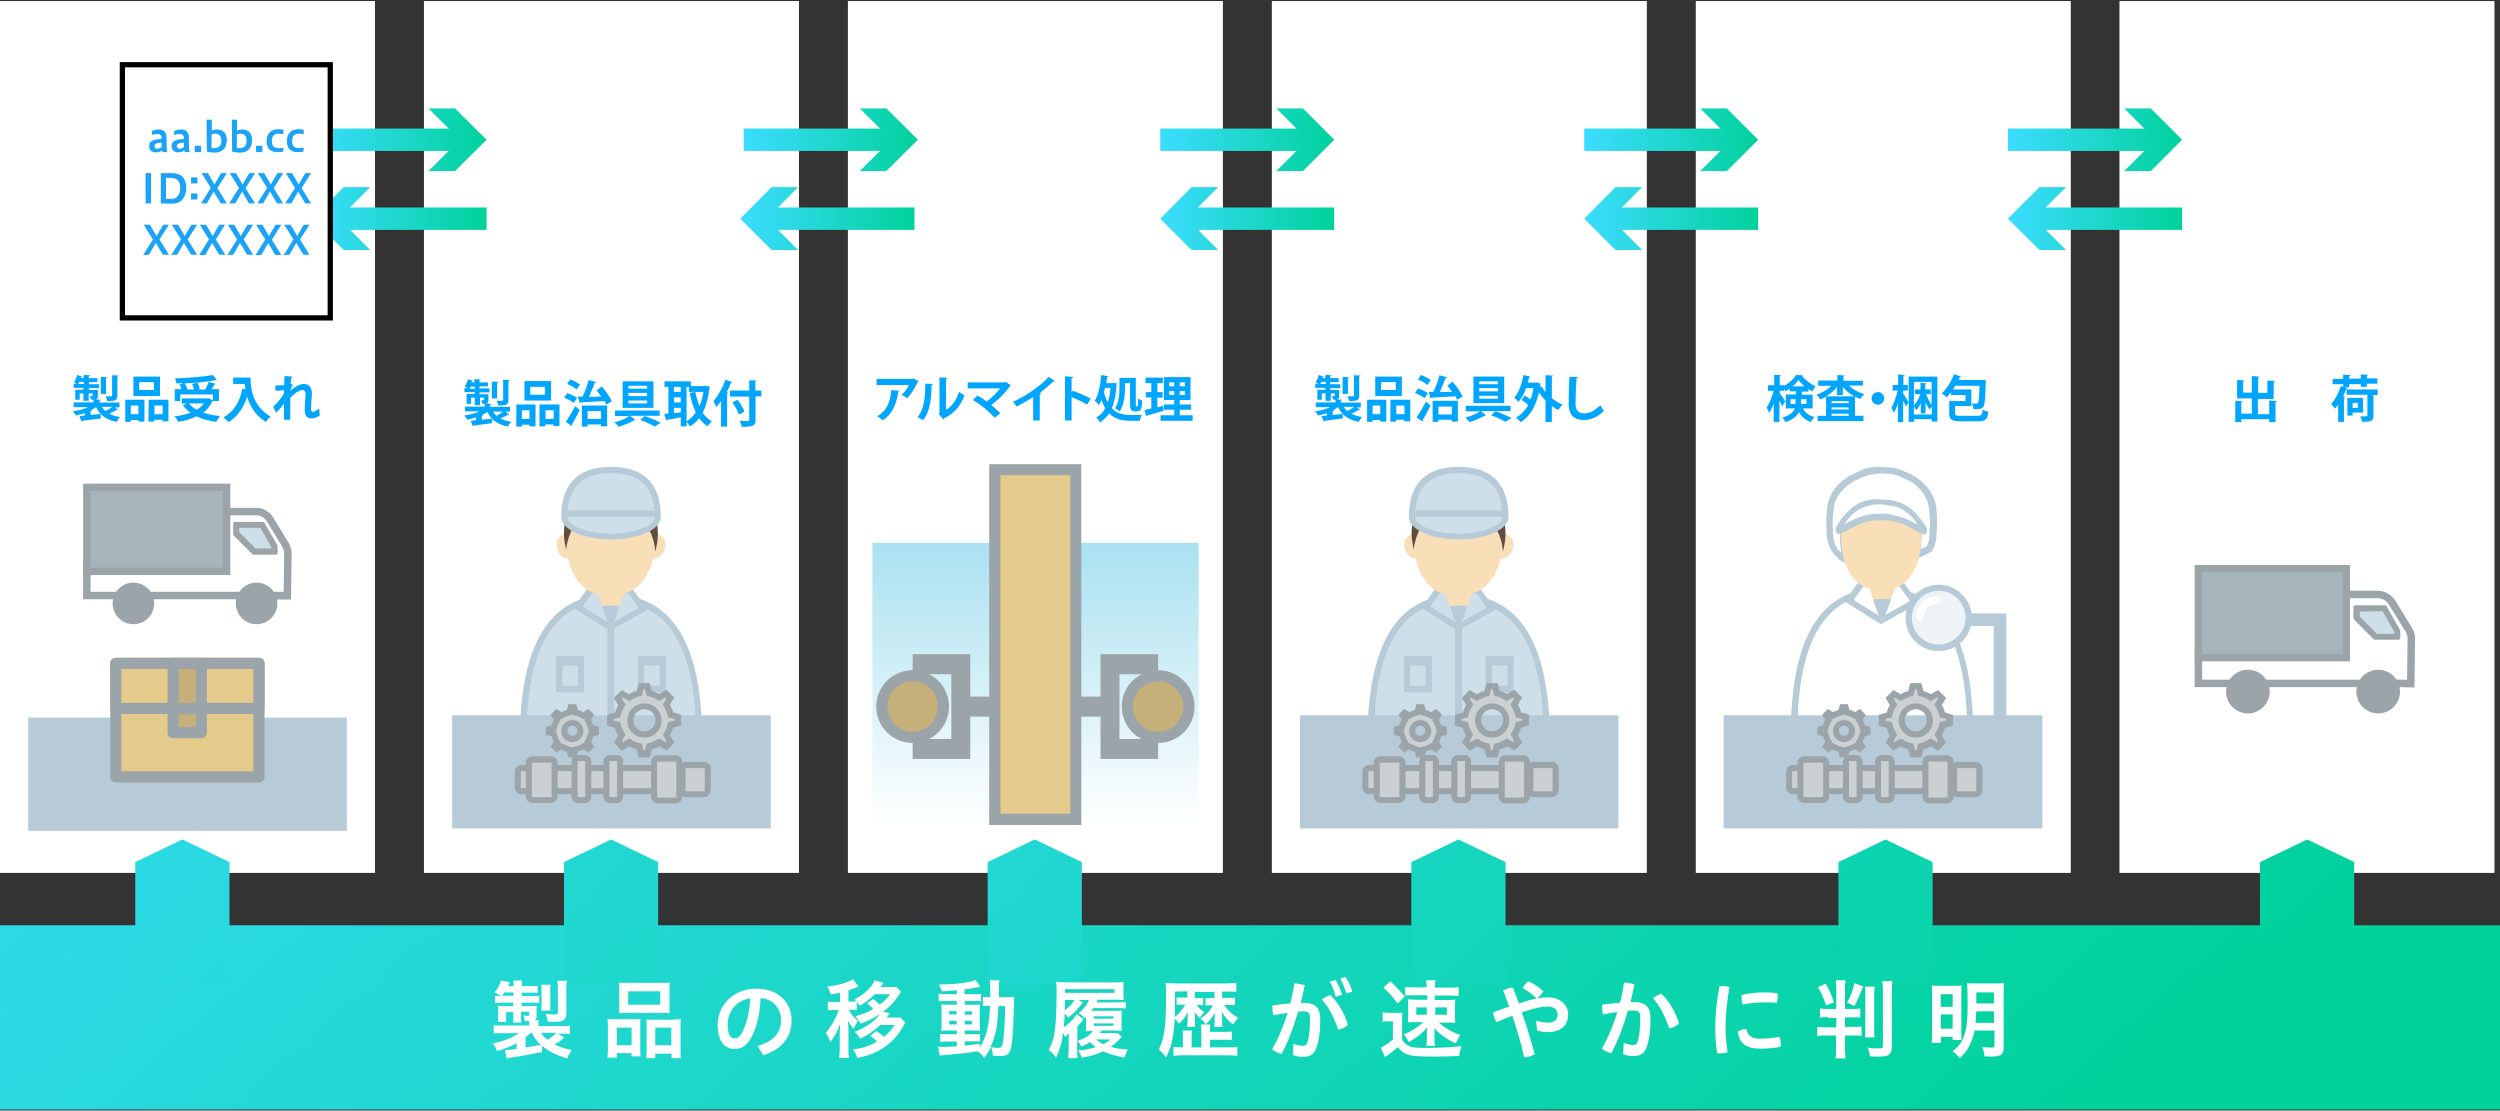 <?xml version="1.0" encoding="utf-8"?>
<svg version="1.1" xmlns="http://www.w3.org/2000/svg" xmlns:xlink="http://www.w3.org/1999/xlink" x="0px" y="0px" width="950px" height="422px" viewBox="0 0 950 422" style="enable-background:new 0 0 950 422;" xml:space="preserve">
<rect x="0" y="0" width="950" height="422" fill="#333333" stroke="none"/>
<style type="text/css">.st0{fill:#FFFFFF;} .st1{fill:url(#sid2);} .st2{fill:url(#SVGID_00000016773856089209614660000013886353418489201075_);} .st3{fill:url(#SVGID_00000047744858929469875510000012537554747918845061_);} .st4{fill:url(#SVGID_00000165920950781216611410000015539410987014354823_);} .st5{fill:url(#SVGID_00000177482268827755313550000000288363104495050671_);} .st6{fill:url(#SVGID_00000156575218030608892170000014544962554751017403_);} .st7{fill:url(#SVGID_00000036251371693430846680000000911814695097497258_);} .st8{fill:#00A5FF;} .st9{fill:url(#SVGID_00000065766132471514303240000002277420066120871063_);}  .st10{fill:none;stroke:url(#SVGID_00000063600082776882568430000009737033003051084732_);stroke-width:8.504;stroke-miterlimit:10;} .st11{fill:url(#SVGID_00000143618031275091303910000009272526933682798514_);}  .st12{fill:none;stroke:url(#SVGID_00000070120447066602672540000002731100643609226657_);stroke-width:8.504;stroke-miterlimit:10;} .st13{fill:url(#SVGID_00000130610262712708503400000004709499137634443184_);}  .st14{fill:none;stroke:url(#SVGID_00000025441438398175619820000002736914530764647058_);stroke-width:8.504;stroke-miterlimit:10;}  .st15{fill:none;stroke:url(#SVGID_00000001652725327238562700000001093374999347992499_);stroke-width:8.504;stroke-miterlimit:10;} .st16{fill:url(#SVGID_00000011745738273225615030000004553268270264529085_);}  .st17{fill:none;stroke:url(#SVGID_00000001621511022229613420000008582091721129073559_);stroke-width:8.504;stroke-miterlimit:10;} .st18{fill:url(#SVGID_00000004515139670947814080000000055731099740534949_);}  .st19{fill:none;stroke:url(#SVGID_00000008122268263520595780000005909874138120394398_);stroke-width:8.504;stroke-miterlimit:10;} .st20{fill:url(#SVGID_00000047741497683782717540000014921904844576510357_);}  .st21{fill:none;stroke:url(#SVGID_00000181065241694555022470000010997442052232531369_);stroke-width:8.504;stroke-miterlimit:10;} .st22{fill:url(#SVGID_00000129203004504645716210000001536595062917968296_);}  .st23{fill:none;stroke:url(#SVGID_00000001657530755915897710000009095627365297893018_);stroke-width:8.504;stroke-miterlimit:10;} .st24{fill:url(#SVGID_00000034785534108287303000000004601241106976377503_);}  .st25{fill:none;stroke:url(#SVGID_00000174587137084574092830000009830014885988155031_);stroke-width:8.504;stroke-miterlimit:10;} .st26{fill:url(#SVGID_00000117663714551459299370000017264260899954820541_);}  .st27{fill:none;stroke:url(#SVGID_00000088092145468416213500000016225262151315055768_);stroke-width:8.504;stroke-miterlimit:10;} .st28{fill:url(#SVGID_00000063592905079791672310000016735981247746706823_);} .st29{fill:#CFDFE9;} .st30{fill:#B6CBD7;} .st31{fill:#F9DFB8;} .st32{clip-path:url(#SVGID_00000171687934522116155720000008324467385346145691_);fill:#B6CBD7;} .st33{clip-path:url(#SVGID_00000142154012919335403240000010999238766948367002_);fill:#B6CBD7;} .st34{fill:#604D3F;} .st35{fill:#CBD0D2;} .st36{fill:#9BA4A9;} .st37{clip-path:url(#SVGID_00000118356109553111547700000015442763902418430129_);fill:#B6CBD7;} .st38{clip-path:url(#SVGID_00000155124424808510822730000013216321605899654276_);fill:#B6CBD7;} .st39{clip-path:url(#SVGID_00000164510194677390973660000002226739326499575175_);fill:#B6CBD7;} .st40{clip-path:url(#SVGID_00000099654670296693981060000006153175347643926705_);fill:#B6CBD7;} .st41{fill:#EEF3F6;} .st42{fill:none;stroke:#FFFFFF;stroke-width:2.835;stroke-linecap:round;stroke-linejoin:round;stroke-miterlimit:10;} .st43{fill:#E5CB8B;stroke:#9BA4A9;stroke-width:4.252;stroke-linecap:round;stroke-linejoin:round;stroke-miterlimit:10;} .st44{fill:#C6B079;stroke:#9BA4A9;stroke-width:4.252;stroke-linecap:round;stroke-linejoin:round;stroke-miterlimit:10;} .st45{fill:#FFFFFF;stroke:#9BA4A9;stroke-width:2.835;stroke-miterlimit:10;} .st46{fill:#A6B5BC;stroke:#9BA4A9;stroke-width:2.835;stroke-miterlimit:10;} .st47{fill:url(#SVGID_00000034779577249366752900000017606105690926449327_);} .st48{fill:#E5CB8B;}</style>
<rect x="161.1" y="0.4" class="st0" width="142.5" height="331.3"/>
<rect y="0.4" class="st0" width="142.5" height="331.3"/>
<rect x="322.2" y="0.4" class="st0" width="142.5" height="331.3"/>
<rect x="483.3" y="0.4" class="st0" width="142.5" height="331.3"/>
<rect x="644.4" y="0.4" class="st0" width="142.5" height="331.3"/>
<rect x="805.4" y="0.4" class="st0" width="142.5" height="331.3"/>
<linearGradient id="sid2" gradientUnits="userSpaceOnUse" x1="126.614" y1="-156.817" x2="633.836" y2="-733.205" gradientTransform="matrix(1 0 0 -1 0 -166.11)">
<stop offset="4.210532e-03" style="stop-color:#3CDCFF"/>
<stop offset="1" style="stop-color:#00D29B"/>
</linearGradient>
<rect y="351.6" class="st1" width="950" height="70"/>
<linearGradient id="sid3" gradientUnits="userSpaceOnUse" x1="-91.6" y1="-334.169" x2="415.622" y2="-910.558" gradientTransform="matrix(1 0 0 -1 0 -166.11)">
<stop offset="4.210532e-03" style="stop-color:#3CDCFF"/>
<stop offset="1" style="stop-color:#00D29B"/>
</linearGradient>
<polygon style="fill:url(#sid3);" points="87.2,374.2 69.3,374.2 51.4,374.2 51.4,350.9 51.4,327.6 69.3,319 87.2,327.6 87.2,350.9"/>
<linearGradient id="sid4" gradientUnits="userSpaceOnUse" x1="-13.596" y1="-237.697" x2="493.626" y2="-814.085" gradientTransform="matrix(1 0 0 -1 0 -166.11)">
<stop offset="4.210532e-03" style="stop-color:#3CDCFF"/>
<stop offset="1" style="stop-color:#00D29B"/>
</linearGradient>
<polygon style="fill:url(#sid4);" points="250.1,374.2 232.2,374.2 214.3,374.2 214.3,350.9 214.3,327.6 232.2,319 250.1,327.6 250.1,350.9"/>
<linearGradient id="sid5" gradientUnits="userSpaceOnUse" x1="147.386" y1="-237.676" x2="654.608" y2="-814.064" gradientTransform="matrix(1 0 0 -1 0 -166.11)">
<stop offset="4.210532e-03" style="stop-color:#3CDCFF"/>
<stop offset="1" style="stop-color:#00D29B"/>
</linearGradient>
<polygon style="fill:url(#sid5);" points="411.1,374.2 393.2,374.2 375.3,374.2 375.3,350.9 375.3,327.6 393.2,319 411.1,327.6 411.1,350.9"/>
<linearGradient id="sid6" gradientUnits="userSpaceOnUse" x1="223.503" y1="-141.219" x2="730.725" y2="-717.607" gradientTransform="matrix(1 0 0 -1 0 -166.11)">
<stop offset="4.210532e-03" style="stop-color:#3CDCFF"/>
<stop offset="1" style="stop-color:#00D29B"/>
</linearGradient>
<polygon style="fill:url(#sid6);" points="572.1,374.2 554.2,374.2 536.3,374.2 536.3,350.9 536.3,327.6 554.2,319 572.1,327.6 572.1,350.9"/>
<linearGradient id="sid7" gradientUnits="userSpaceOnUse" x1="300.932" y1="-44.773" x2="808.153" y2="-621.162" gradientTransform="matrix(1 0 0 -1 0 -166.11)">
<stop offset="4.210532e-03" style="stop-color:#3CDCFF"/>
<stop offset="1" style="stop-color:#00D29B"/>
</linearGradient>
<polygon style="fill:url(#sid7);" points="734.4,374.2 716.5,374.2 698.6,374.2 698.6,350.9 698.6,327.6 716.5,319 734.4,327.6 734.4,350.9"/>
<linearGradient id="sid8" gradientUnits="userSpaceOnUse" x1="376.236" y1="51.698" x2="883.458" y2="-524.69" gradientTransform="matrix(1 0 0 -1 0 -166.11)">
<stop offset="4.210532e-03" style="stop-color:#3CDCFF"/>
<stop offset="1" style="stop-color:#00D29B"/>
</linearGradient>
<polygon style="fill:url(#sid8);" points="894.6,374.2 876.7,374.2 858.8,374.2 858.8,350.9 858.8,327.6 876.7,319 894.6,327.6 894.6,350.9"/>
<path class="st0" d="M205.9,399.8c-4.9,1-8.4,1.6-11.8,2.1c-0.8,0.1-0.9,0.1-1.6,0.3l-0.6-3.2c0.1,0,0.2,0,0.3,0 c0.9,0,2.2-0.1,4.1-0.4v-2.2c-2.2,1.2-4.3,2.1-7.4,3c-0.6-1.3-0.8-1.9-1.7-2.9c4.1-0.8,7.7-2.2,9.9-3.9h-6c-1.9,0-2.4,0-3.5,0.1 v-3.1c1,0.1,1.7,0.1,3.6,0.1h9.9v-0.6c0-0.3,0-0.8,0-1.1c-0.7,0-0.9,0-1.7,0c-0.1-0.8-0.2-1.4-0.5-2.1c0.7,0.1,1.3,0.1,1.7,0.1 s0.5-0.1,0.5-0.5v-1H198v1.6c0,1,0,1.8,0.1,2.5H195c0.1-0.9,0.1-1.3,0.1-2.5v-1.5h-2.8v1.9c0,1,0,1.3,0.1,1.8h-3.2V388 c0-0.5,0.1-1,0.1-1.6V384c0-0.6,0-0.8-0.1-1.8c0.5,0,1.4,0.1,2.1,0.1h3.7V381h-4c-1.2,0-1.9,0-2.9,0.2v-2.8c0.7,0.1,1,0.1,2.2,0.1 c-0.7-0.6-1.5-0.9-2.4-1.4c1.2-1.3,1.9-2.6,2.5-4.5l3.3,0.6c-0.3,0.7-0.4,0.9-0.6,1.5h2.1c0-0.9,0-1.4-0.1-2.1h3.3 c-0.1,0.7-0.1,1.2-0.1,2.1h3.1c1.5,0,2.1,0,2.9-0.1v2.7c-0.9-0.1-1.6-0.1-2.9-0.1h-3.1v1.3h3.5c1.8,0,2.3,0,3.1-0.1v2.7 c-0.8-0.1-1.7-0.1-3-0.1h-3.7v1.3h3.2c1.2,0,1.8,0,2.6-0.1c-0.1,0.4-0.1,0.8-0.1,1.4v2.5c0,0.8-0.2,1.2-0.6,1.6h1.4 c-0.1,0.7-0.1,0.9-0.1,1.6v0.6h8.4c1.8,0,2.8,0,3.6-0.1v3.1c-1-0.1-1.6-0.1-3.5-0.1H212l2.4,1.4c-1.1,1.1-2.1,1.9-3.7,2.7 c2.5,1.1,4,1.6,6.6,2.1c-0.8,1.1-1.2,1.8-1.7,3.2c-4.2-1.2-7-2.6-9.6-4.8v2.4L205.9,399.8L205.9,399.8z M195.1,378.4v-1.3h-3.4 c-0.3,0.5-0.5,0.7-0.9,1.3H195.1z M199.7,398c3.2-0.5,4-0.6,5.8-1c-1.7-1.5-2.5-2.7-3.3-4.4h-0.7c-0.6,0.6-1.2,1.1-1.8,1.6V398z M205.6,392.5c0.6,1,1.2,1.7,2.5,2.6c1.2-0.7,2.4-1.7,3.3-2.6H205.6z M205.7,384c0.1-0.7,0.1-1.2,0.1-2.2v-5.2c0-0.9,0-1.7-0.1-2.4 h3.5c-0.1,0.6-0.1,1.2-0.1,2.4v5.2c0,1.1,0,1.6,0.1,2.2H205.7L205.7,384z M215.2,384.8c0,1.7-0.3,2.4-1.1,2.9 c-0.7,0.4-1.7,0.6-3.7,0.6c-0.6,0-1.5,0-2.3-0.1c-0.1-1.1-0.4-2.2-0.8-3c1.2,0.2,2.3,0.3,3.1,0.3c0.5,0,1-0.1,1.2-0.1 c0.3-0.1,0.4-0.3,0.4-0.8v-9.2c0-1.1,0-1.8-0.2-2.7h3.6c-0.1,0.9-0.2,1.6-0.2,2.9V384.8z"/>
<path class="st0" d="M231,390.3c0-1.1,0-2.2-0.1-3.1c1,0.1,1.8,0.1,3.1,0.1h7c0.9,0,1.6,0,2.4-0.1c-0.1,0.7-0.1,1.1-0.1,2.8v8.5 c0,1.3,0,2.2,0.1,2.9H240v-1.2h-5.6v1.7h-3.6c0.1-0.9,0.2-1.8,0.2-3.5L231,390.3L231,390.3z M234.4,397.2h5.6v-6.7h-5.6V397.2z M235.3,376.2c0-1.1,0-2-0.1-2.8c0.9,0.1,1.9,0.1,3.6,0.1h12.1c1.8,0,2.8,0,3.6-0.1c-0.1,0.8-0.1,1.6-0.1,2.8v5.9 c0,1.3,0,2.1,0.1,2.9c-1-0.1-1.6-0.1-3.3-0.1h-12.7c-1.7,0-2.4,0-3.3,0.1c0.1-0.8,0.1-1.7,0.1-2.9L235.3,376.2L235.3,376.2z M238.7,381.8h12.2v-5.1h-12.2V381.8z M255.8,387.4c1.3,0,2.1,0,2.9-0.1c-0.1,0.9-0.1,1.8-0.1,3.1v8.2c0,1.8,0,2.6,0.2,3.5h-3.6 v-1.7H249v1.7h-3.4c0.1-0.9,0.1-1.6,0.1-2.9V390c0-1.4,0-1.9-0.1-2.6c0.7,0.1,1.4,0.1,2.4,0.1h7.8V387.4z M249,397.2h6.1v-6.7H249 V397.2z"/>
<path class="st0" d="M287.9,397.5c6.2-1.9,8.9-5,8.9-9.9c0-3.9-2.6-8-7.8-8.3c-0.2,6.3-1.5,11-3.4,14.7c-1.7,3.4-3.9,4.6-6.5,4.6 c-3.6,0-6.4-2.9-6.4-9.1c0-7.1,5.5-13.8,14.8-13.8c8.2,0,13.3,5.2,13.3,12s-4,11.1-10.8,13.3L287.9,397.5z M285.1,379.4 c-5.8,0.7-8.6,5.6-8.6,10c0,4.1,1.4,5.2,2.6,5.2c1,0,1.9-0.4,2.9-2.2C283.7,389.1,284.8,384.9,285.1,379.4z"/>
<path class="st0" d="M319,377.3c-1.2,0.2-1.6,0.3-3.3,0.6c-0.2-0.9-0.6-1.7-1.3-3c3.1-0.4,5.2-0.8,7.8-1.8c0.9-0.4,1.4-0.6,2-1 l2,2.8c-2.2,0.9-2.2,0.9-3.8,1.5v4.2h1c1,0,1.6,0,2.2-0.1v3.3c-0.7-0.1-1.2-0.1-2.2-0.1h-0.9c1.2,2.1,1.7,2.6,3.5,4.2 c-0.6,0.9-0.9,1.5-1.6,3.1c-0.9-1-1.1-1.4-2.2-3.1c0.1,0.9,0.2,2.3,0.2,3.6v6.6c0,1.8,0,2.8,0.2,3.9h-3.7c0.1-1.1,0.2-2.1,0.2-3.9 v-5.5c0-0.9,0.1-2.3,0.2-3.7c-0.9,2.7-2,4.8-3.8,7.1c-0.4-1.3-0.9-2.3-1.7-3.5c1.9-2.1,3.9-5.7,4.9-8.7H317c-1.1,0-1.7,0-2.4,0.2 v-3.4c0.7,0.1,1.2,0.2,2.4,0.2h2.2v-3.5L319,377.3L319,377.3z M338.1,385c-0.2,0.3-0.2,0.3-0.5,0.8c-0.1,0.2-0.4,0.6-0.7,0.9h2.8 c1.1,0,1.8,0,2.4-0.1l1.9,2c-0.4,0.7-0.4,0.7-0.8,1.5c-0.3,0.5-1.6,2.5-2,3c-1.9,2.5-4.8,4.9-8,6.5c-2.3,1.2-4.3,1.8-7.4,2.4 c-0.5-1.3-0.9-2.1-1.7-3.2c3.8-0.5,6-1.2,9.2-3c-1-1-1.2-1.2-2.6-2.2l2.4-1.8c1.6,1.2,1.9,1.4,2.8,2.2c1.6-1.3,2.6-2.4,4.1-4.5h-5.5 c-2.4,2.3-4.6,3.8-7.6,5.2c-0.6-0.9-1.2-1.7-2.1-2.6c4-1.5,7.9-4.2,9.6-6.8c-2.4,1.6-4.5,2.7-7.5,3.7c-0.5-1.2-1-1.8-1.9-2.8 c3.2-0.9,4.4-1.4,6.8-2.8c-0.1-0.1-0.2-0.2-0.2-0.2c-0.6-0.7-0.7-0.8-1-1c-0.1-0.1-0.2-0.2-0.5-0.4c-0.1-0.1-0.3-0.3-0.6-0.5 l2.3-1.7c1.4,1.1,1.7,1.4,2.5,2.2c1.8-1.4,2.7-2.2,3.9-4h-5.8c-1.7,1.7-3.3,3-5.7,4.4c-0.6-1-1.2-1.6-2-2.4c2.4-1.2,4.7-3,6.2-4.8 c0.7-0.8,1.3-1.9,1.4-2.5l3.4,1c-0.2,0.2-0.2,0.2-0.6,0.8c0,0-0.1,0.2-0.3,0.4c-0.1,0.1-0.2,0.2-0.3,0.4h3.7c1.1,0,1.8,0,2.4-0.1 l1.8,1.9c-0.4,0.5-0.4,0.5-0.9,1.3c-1.7,2.6-3.2,4.3-6,6.3L338.1,385z"/>
<path class="st0" d="M363.4,376.3c-2.2,0.2-3.1,0.3-5.5,0.4c-0.3-0.9-0.5-1.5-1.1-2.6c6.3,0,11.7-0.7,13.9-1.7l1.9,2.6 c-0.3,0-1.3,0.2-1.8,0.3c-1.2,0.2-2.8,0.5-4.3,0.7v1.8h3.3c1.5,0,2.2,0,3-0.1v2.8c-0.5-0.1-0.9-0.1-2.3-0.1h-3.9v1.4h3.1 c1.4,0,2,0,2.7-0.1c-0.1,0.6-0.1,1.2-0.1,2.8v4.3c0,1.5,0.1,2.5,0.1,2.9c-0.8-0.1-1.4-0.1-2.9-0.1h-2.9v1.4h2.8c1.6,0,2.2,0,3-0.1 v2.9c-0.6-0.1-1-0.1-2.2-0.1h-3.6v1.6c1.7-0.1,2.7-0.3,5.7-0.7v1.4c1.4-2.1,2.4-4.6,3-7.4c0.5-2.3,0.7-4.3,0.9-8.4 c-1.3,0-1.8,0-2.7,0.1v-3.5c0.7,0.1,1.2,0.1,2.3,0.1h0.5c0-0.8,0-1.3,0-2.3c0-2.6,0-3.2-0.2-4.1h3.7c-0.2,0.9-0.2,0.9-0.2,6.4h2.8 c1.3,0,2.1,0,3-0.1c-0.1,1.2-0.1,1.4-0.2,6c-0.2,8.2-0.6,12.7-1.4,14.6c-0.6,1.4-1.6,1.9-4,1.9c-0.5,0-2.1-0.1-2.5-0.1 c-0.1-1.4-0.2-2.1-0.7-3.4c-0.8,1.6-1.3,2.5-2.6,4.2c-0.7-1-1.4-1.8-2.5-2.5c-4.4,0.7-6.7,0.9-12.5,1.4c-0.6,0.1-1.1,0.1-1.9,0.2 l-0.6-3.4c0.7,0.1,1,0.1,1.7,0.1c1.5,0,2.1,0,5.4-0.2v-1.8h-3.3c-1,0-2.1,0-3,0.1v-3c0.9,0.1,1.6,0.1,3,0.1h3.3v-1.4h-2.8 c-1.4,0-2.2,0-3.1,0.1c0.1-0.8,0.1-1.5,0.1-3v-4.1c0-1.5,0-2.1-0.1-2.9c0.9,0.1,1.8,0.1,3.2,0.1h2.7v-1.4h-3.9c-1.3,0-2.1,0-3,0.1 v-2.9c0.9,0.1,1.7,0.2,3,0.2h3.9v-1.5L363.4,376.3L363.4,376.3z M360.7,384.2v1.3h2.8v-1.3H360.7z M360.7,387.9v1.4h2.8v-1.4H360.7z M366.6,385.6h2.7v-1.3h-2.7V385.6z M366.6,389.3h2.7v-1.4h-2.7V389.3z M379.4,382.3c-0.3,7.6-1,11.3-3,15.6 c1.6,0.3,2.1,0.3,2.8,0.3c1.4,0,1.7-0.4,2.1-3.4c0.2-1.7,0.3-3.1,0.5-6.6c0-1.1,0-1.1,0.1-3.7c0-1,0-1.2,0-2.2L379.4,382.3 L379.4,382.3z"/>
<path class="st0" d="M409.3,398.5c0,1.5,0,2.5,0.2,3.6h-3.6c0.1-1,0.2-2,0.2-3.5v-3.2c0-0.4,0-1.7,0.1-2.8c-0.3,0.4-0.7,0.8-1.5,1.4 c-0.3-0.8-0.4-1-0.7-1.5c-0.3,2.2-0.6,3.7-1,4.9c-0.5,1.7-1.1,3.2-1.7,4.5c-1.1-1.4-1.7-2.1-2.8-2.9c0.9-1.6,1.5-3.1,1.9-5 c0.8-3.6,1.1-9.1,1.1-16.8c0-2,0-3-0.2-4.1c1.1,0.1,2.3,0.2,4.2,0.2h17.8c1.5,0,2.6,0,3.7-0.2c-0.1,0.7-0.1,1.1-0.1,2.1v2.4 c0,0.4,0,1.2,0.1,2.4c-0.9-0.1-2.1-0.1-3.5-0.1h-6.3c-0.2,0.4-0.3,0.6-0.5,1h8c1.3,0,2.3,0,3.1-0.2v2.5c-0.8-0.1-1.7-0.1-3.1-0.1 h-9.3c-0.3,0.4-0.4,0.5-0.7,1c0.6,0,0.7,0,0.9,0h7.7c1.6,0,2.3,0,3-0.1c-0.1,1.1-0.1,1.1-0.1,2.5v2.9c0,1.3,0,1.6,0.1,2.3 c-1.1-0.1-1.5-0.1-2.3-0.1h-5.4c-0.4,0.6-0.5,0.7-0.7,1h4.5c0.9,0,1.7,0,2.3-0.1l1.6,1.5c-0.2,0.3-0.3,0.3-0.7,0.7 c-1.1,1.2-2.2,2.2-3.5,3.1c1.9,0.6,3.6,0.8,6.5,1c-0.5,0.9-0.9,1.8-1.3,3.1c-4-0.8-5.9-1.4-8.1-2.4c-2.3,1.1-4.8,1.9-8.1,2.4 c-0.4-0.9-0.6-1.5-1.5-2.7c2.7-0.2,4.7-0.6,6.8-1.3c-0.8-0.6-1.4-1.1-2.2-1.9c-1.1,0.8-1.7,1-3.3,1.7c-0.4-0.8-0.8-1.4-1.6-2.2 V398.5z M409.3,395.6c3-1,4.7-2.1,6-3.8h-0.5c-1.1,0-1.5,0-2.2,0.1c0.1-0.7,0.1-1.3,0.1-2.5v-2.9c-0.2,0.2-0.3,0.3-0.5,0.5 c-0.7-0.9-1.3-1.4-2.3-2c2-1.7,2.9-2.8,3.9-5h-4l1.7,0.9c-2.2,2.9-3.3,4-5.6,5.8c-0.4-0.6-0.4-0.6-1.3-1.6c-0.1,2.1-0.2,3.4-0.4,5.3 c2.2-1.5,3.2-2.5,5-5l2.5,1.9c-0.9,1.3-1.4,1.8-2.3,2.7v5.6H409.3z M404.7,380c0,1.9,0,2.8-0.1,3.9c1.7-1.2,2.7-2.3,3.7-3.9H404.7z M423.5,377.3v-1.4h-18.8v1.4H423.5z M415.7,387.1h7.4v-0.9h-7.4V387.1z M415.7,389.8h7.4v-0.9h-7.4V389.8z M416.5,395 c0.9,0.8,1.6,1.2,2.7,1.8c1.4-0.8,1.8-1,2.7-1.8H416.5z"/>
<path class="st0" d="M464.4,379.2h3c0.8,0,1.4,0,1.9-0.1v2.9c-0.5-0.1-1.1-0.1-1.9-0.1h-2.2c1.5,2.2,2.9,3.6,5.4,4.9 c-0.9,0.9-1.3,1.4-2.1,2.5c-1.8-1.4-3-2.8-4.2-4.7c0,0.2,0,0.3,0,0.4c0,0.2,0,0.7,0.1,1.7v1.5c0,0.9,0,1.4,0.2,2h-3.2 c0.1-0.7,0.2-1.1,0.2-1.9V387c0,0,0.1-1.5,0.1-2.1c-1,1.7-2,3-3.5,4.3c-0.7-1-1.2-1.5-2-2.1c2.1-1.4,3.8-3.2,4.7-5.1h-1.3 c-0.7,0-0.9,0-1.5,0.1v-2.9c0.8,0.1,1,0.1,1.9,0.1h1.5v-2.4H454v2.4h1.4c0.9,0,1.3,0,1.8-0.1v2.8c-0.4,0-0.8-0.1-1.5-0.1h-0.9 c0.6,1,1.6,2,2.9,2.7c-0.7,0.7-0.7,0.7-1.8,2.2c-0.8-0.7-1.3-1.3-1.9-2.3c0.1,0.6,0.1,1.4,0.1,2.1v1.6c0,0.9,0,1.3,0.1,2h-3.1 c0.1-0.6,0.2-1.2,0.2-2v-1.6c0-0.4,0-0.9,0.1-2c-1.1,2-1.9,3-3.4,4.4c-0.5-0.8-1.1-1.4-1.6-2c-0.4,7-1.2,10.9-3.3,14.8 c-1-1.4-1.8-2.2-2.8-3c2.1-3.9,2.8-8.7,2.8-19.8c0-3,0-4.2-0.2-5.5c1.3,0.1,2.5,0.2,4.2,0.2h18.8c1.6,0,2.8-0.1,3.9-0.2v3.4 c-0.9-0.1-1.8-0.1-3.4-0.1h-2L464.4,379.2L464.4,379.2z M456.4,391.6c0-1.1,0-1.6-0.1-2.3h3.6c-0.1,0.7-0.1,1.2-0.1,2.3v0.5h5 c1.7,0,2.3,0,3.3-0.1v3.2c-1-0.1-1.9-0.1-3.3-0.1h-5v2.9h6.6c1.7,0,2.8,0,3.8-0.2v3.4c-1.1-0.1-2.4-0.2-4.3-0.2H450 c-1.9,0-2.9,0.1-4.1,0.2v-3.4c0.9,0.1,1.8,0.2,3.1,0.2h0.5v-4.2c0-1,0-1.6-0.1-2.2h3.6c-0.1,0.6-0.2,1.2-0.2,2.2v4.2h3.7v-6.4H456.4 z M446.5,376.8v2.5c0,3,0,5.1-0.1,7.1c1.1-0.8,1.8-1.4,2.3-2.2c0.8-0.9,1.2-1.6,1.7-2.4h-1.7c-0.7,0-1.1,0-1.6,0.1V379 c0.5,0.1,0.8,0.1,1.6,0.1h2.5v-2.4L446.5,376.8L446.5,376.8z"/>
<path class="st0" d="M491.5,396.7c1.2,0.4,2.5,0.7,3.4,0.7c1.1,0,1.7-0.4,2-1.6c0.6-2,0.9-4.9,0.9-8.6c0-2.3-0.5-2.9-2.5-2.9 c-0.6,0-1.2,0-2,0.1c-1.7,5.8-3.8,11.5-6.3,16.1c-1.2-0.3-2.7-0.9-3.6-1.7c2.2-3.8,4.3-8.7,5.9-13.9c-1.8,0.2-3.6,0.5-5.4,0.9 c-0.3-0.8-0.4-1.9-0.4-2.9c0-0.3,0-0.6,0-0.8c2.3-0.4,4.6-0.6,6.8-0.8c0.7-2.5,1.2-5.1,1.5-7.6c1.3,0,2.8,0.3,4,0.7 c-0.5,2.2-1,4.4-1.5,6.7c0.5,0,1,0,1.4,0c4.5,0,6,2.3,6,6.3c0,4.3-0.4,7.2-1.1,9.7c-1,3.6-2.6,4.5-5.6,4.5c-1.3,0-2.4-0.2-3.7-0.7 L491.5,396.7z M505.5,378.1c2.9,2.7,5.5,7.1,6.7,11.3c-0.8,0.9-2.2,1.6-3.7,1.9c-1.5-4.5-3.6-8.7-6.2-11.5 C503.4,379,504.5,378.4,505.5,378.1z M507.5,372.4c0.9,1.4,1.9,3.6,2.5,5.6l-2.4,0.8c-0.6-2.2-1.4-4.3-2.3-5.8L507.5,372.4z M511.3,371.2c1,1.4,1.9,3.4,2.6,5.6l-2.3,0.7c-0.6-2-1.5-4.2-2.3-5.6L511.3,371.2z"/>
<path class="st0" d="M525.6,384.7c0.8,0.1,1.4,0.2,2.6,0.2h2.3c1,0,1.7,0,2.4-0.1c-0.1,0.9-0.1,1.8-0.1,3.5v6.8 c1.8,2.6,3.3,3.1,8,3.1c6.3,0,10.9-0.2,14.6-0.7c-0.6,1.8-0.7,2.1-0.9,3.8c-2.9,0.1-6.8,0.2-10.1,0.2c-5.3,0-7.7-0.2-9.3-0.7 c-1.7-0.6-2.7-1.3-4-2.9c-1.4,1.3-2.1,1.9-3.4,2.8c-0.6,0.4-1.1,0.7-1.4,1l-1.6-3.6c1.2-0.5,3.2-1.9,4.6-3.1v-6.9h-1.7 c-0.9,0-1.4,0-2.2,0.2v-3.6L525.6,384.7L525.6,384.7z M528.3,372.9c2.3,2.1,3.6,3.5,5.5,5.8l-2.7,2.6c-1.7-2.3-3.1-3.9-5.4-6 L528.3,372.9z M537,378.2c-1.4,0-2.1,0-3,0.2V375c1,0.2,1.8,0.2,3.5,0.2h4.6v-0.7c0-0.7-0.1-1.4-0.2-2h3.6c-0.1,0.6-0.2,1.1-0.2,1.9 v0.9h5.6c1.7,0,2.4,0,3.4-0.2v3.4c-1-0.1-1.5-0.2-2.9-0.2h-6.2v1.7h4.8c1.3,0,2.1,0,3-0.2c-0.1,1-0.1,1.6-0.1,2.9v3c0,1.4,0,2,0.1,3 c-0.8-0.1-1.6-0.1-3.1-0.1h-3.1c1.2,1,1.6,1.4,2.7,2.1c1.9,1.2,3.2,1.8,5.4,2.6c-0.9,1.4-1,1.6-1.7,3.2c-2-0.9-3-1.5-4.7-2.7 c-1.6-1.1-2.3-1.8-3.5-3.2c0.1,0.6,0.1,1.2,0.1,2.3v2.3c0,0.9,0,1.5,0.2,2.2H542c0.1-0.7,0.2-1.3,0.2-2.2v-2.6c0-0.2,0-0.9,0.1-2.2 c-1.7,2.1-3.7,3.7-6.9,5.6c-0.7-1.3-1.1-1.9-2-2.9c3.1-1.3,5.2-2.6,7.5-4.7h-2.8c-1.5,0-2.2,0-3.1,0.1c0.1-1,0.1-1.7,0.1-2.9v-2.9 c0-1.3,0-2-0.1-3c1,0.1,1.8,0.2,3.2,0.2h4.2v-1.7L537,378.2L537,378.2z M538.2,382.8v2.8h4v-2.8H538.2z M545.4,385.6h4.4v-2.8h-4.4 V385.6z"/>
<path class="st0" d="M583.7,387.8c1.4,0.5,3,0.8,4.4,0.8c2.5,0,3.8-1,3.8-3.2c0-1.7-1.4-2.9-3.7-2.9c-2.6,0-5.3,0.6-9.9,2.2 c0.8,2.3,1.6,4.6,2.3,6.9c0.9,3,1.8,6,2.6,9c-1,0.6-2.6,1.2-4,1.2c-1.1-5-2.7-10.5-4.5-15.8c-2,0.8-4,1.5-6,2.4 c-0.7-1-1.2-2.4-1.3-3.7c2-0.8,4.1-1.5,6.1-2.2c-0.8-2.1-1.5-4.1-2.3-6.1c1-0.6,2.4-1.1,3.7-1.1c0.8,1.9,1.5,3.9,2.3,6 c2.7-0.9,4.9-1.5,6.7-1.9c-1.6-1.6-3.5-3-5.3-3.9c0.5-1,1.4-2.1,2.2-2.6c1.9,0.8,3.9,2.1,5.7,3.8c-0.6,0.8-1.4,1.9-2.3,2.7 c1.5-0.3,2.8-0.4,4.1-0.4c4.6,0,7.6,2.9,7.6,6.4c0,4.4-3,6.8-7.7,6.8c-1.4,0-2.9-0.2-4.1-0.6L583.7,387.8z"/>
<path class="st0" d="M617,396.3c1.2,0.4,2.5,0.8,3.4,0.8c1.1,0,1.7-0.4,2-1.6c0.6-2,0.9-4.9,0.9-8.6c0-2.3-0.5-2.9-2.5-2.9 c-0.6,0-1.3,0-2.2,0.1c-1.7,5.9-3.8,11.5-6.3,16.1c-1.2-0.3-2.7-0.9-3.6-1.7c2.2-3.8,4.3-8.7,5.9-13.9c-1.8,0.2-3.6,0.5-5.4,0.9 c-0.3-0.8-0.4-1.9-0.4-2.9c0-0.3,0-0.6,0-0.8c2.2-0.3,4.6-0.6,6.8-0.8c0.7-2.5,1.2-5.1,1.5-7.6c1.3,0,2.8,0.3,4,0.7 c-0.5,2.2-1,4.4-1.5,6.7c0.6,0,1.1,0,1.6,0c4.5,0,6,2.3,6,6.3c0,4.3-0.4,7.2-1.1,9.7c-1,3.6-2.6,4.5-5.6,4.5c-1.3,0-2.4-0.2-3.7-0.7 L617,396.3z M631.3,377.6c2.9,2.7,5.5,7.1,6.7,11.3c-0.8,0.9-2.2,1.6-3.7,1.9c-1.5-4.5-3.6-8.7-6.2-11.5 C629.1,378.6,630.3,377.9,631.3,377.6z"/>
<path class="st0" d="M654.2,374.7c0.9,0,2,0.1,3,0.4c-1.1,6.3-1.5,11.4-1.5,15.5c0,2.5,0.3,6,0.8,9.3c-0.9,0.3-1.9,0.4-2.9,0.4 c-0.4,0-0.8,0-1.1-0.1c-0.5-3.4-0.7-6.9-0.7-9.6c0-4.5,0.4-9.5,1.6-15.9C653.6,374.7,653.9,374.7,654.2,374.7z M676.7,396.9 c0,0.3,0,0.7-0.1,0.9c-2.5,0.5-5.1,0.7-7.6,0.7c-5.6,0-8.1-2.1-8.6-6.5c0.8-0.6,2.1-1,3.2-1c0.7,3,2.4,3.7,5.5,3.7 c2,0,4.4-0.2,7.1-0.7C676.6,394.7,676.7,395.9,676.7,396.9z M670.7,377.1c1.6,0,3.4,0.1,4.7,0.3c0.1,0.4,0.1,0.9,0.1,1.5 c0,0.8-0.1,1.6-0.3,2.2c-1.2-0.2-2.8-0.2-4.5-0.2c-2.6,0-5.9,0.3-8.5,0.8c-0.3-0.8-0.4-1.8-0.4-2.8c0-0.3,0-0.6,0-0.8 C664.6,377.4,668,377.1,670.7,377.1z"/>
<path class="st0" d="M694.6,386.5c-1.3,0-2.1,0-3,0.2v-3.5c0.7,0.1,1.4,0.2,2.9,0.2h3.3V376c0-1.6-0.1-2.5-0.2-3.5h3.7 c-0.1,0.9-0.2,1.7-0.2,3.4v7.5h2.7c1.7,0,2.3,0,3.1-0.2v3.5c-0.8-0.1-1.5-0.1-3-0.1h-2.8v3.6h3c1.8,0,2.5,0,3.3-0.1v3.5 c-0.8-0.1-1.6-0.1-3.2-0.1h-3.1v4.7c0,1.5,0.1,2.7,0.2,4h-3.8c0.2-1.3,0.2-2.2,0.2-3.9v-4.8h-4c-1.5,0-2.3,0-3.2,0.2v-3.5 c0.8,0.1,1.7,0.2,3.3,0.2h4v-3.6h-3.2V386.5z M693.8,373.8c1.5,2.7,2.2,4.4,3.1,7.1l-3,1.1c-1.3-3.7-1.8-4.8-3.1-6.9L693.8,373.8z M708,374.8c-1.5,3.8-2.1,5.3-3.3,7.5l-2.8-1.3c1.4-2.6,2.1-4.3,2.8-7.4L708,374.8z M712.4,374.9c-0.1,0.9-0.2,1.7-0.2,3.3v12.6 c0,1.6,0,2.7,0.1,3.4h-3.6c0.1-0.7,0.1-2,0.1-3.4v-12.5c0-1.7,0-2.5-0.1-3.4H712.4z M719.1,372.8c-0.1,0.9-0.2,1.9-0.2,3.9v21.1 c0,1.7-0.4,2.5-1.3,3.1c-0.7,0.5-1.7,0.6-3.6,0.6c-0.9,0-2.2,0-3.4-0.1c-0.3-1.6-0.4-2.2-0.9-3.3c2.3,0.3,2.7,0.3,3.7,0.3 c1.9,0,2.1-0.1,2.1-1v-20.6c0-1.9-0.1-3-0.2-4H719.1z"/>
<path class="st0" d="M734.2,377.8c0-1.5,0-2.3-0.1-3.3c0.9,0.1,1.6,0.1,3.5,0.1h5c1.3,0,1.9,0,2.8-0.1c-0.1,0.8-0.1,1.4-0.1,2.9 v14.5c0,1.7,0,2.6,0.1,3.3H742V394h-4.5v2.3H734c0.1-1,0.2-2.2,0.2-3.8V377.8z M737.5,382.6h4.5v-4.8h-4.5V382.6z M737.5,390.9h4.5 v-5.4h-4.5V390.9z M750.3,391.8c-0.4,1.9-0.9,3.5-1.7,5.1c-0.9,2-2,3.4-3.9,5.2c-0.8-1.1-1.5-1.7-2.8-2.6c2.5-1.9,3.7-3.5,4.6-6.4 c0.9-2.7,1.2-5.7,1.2-11.5c0-4.2-0.1-6.6-0.2-8c1.1,0.1,1.9,0.1,3.6,0.1h6.9c1.8,0,2.5,0,3.5-0.1c-0.1,0.8-0.1,1.8-0.1,3.5v20.8 c0,2.8-1,3.6-4.7,3.6c-0.6,0-1.7,0-2.6-0.1c-0.1-1.5-0.4-2.4-0.8-3.6c1.6,0.2,2.5,0.3,3.3,0.3c1.1,0,1.3-0.2,1.3-1v-5.5h-7.6V391.8z M751,384.3c-0.1,1.5-0.1,2.9-0.3,4.4h7v-4.4H751z M757.7,377.1H751v4.2h6.7V377.1z"/>
<path class="st8" d="M43.4,154.6l1.4,1.1c-0.1,0.1-0.2,0.1-0.3,0.1s-0.1,0-0.2,0c-0.7,0.4-1.8,1-2.8,1.4c1.1,0.6,2.5,1,4.1,1.3 c-0.5,0.4-1,1.3-1.3,1.8c-4-0.8-6.4-2.6-7.8-5.6c-0.6,0.4-1.2,0.8-1.9,1.2h0.3c0,0.2-0.2,0.3-0.5,0.3v1.5c1.2-0.1,2.5-0.3,3.8-0.4 l0.1,1.7c-2.6,0.3-5.3,0.7-7,0.9c0,0.2-0.2,0.3-0.3,0.3l-0.8-2.1l2-0.2V157c-1.1,0.4-2.2,0.6-3.3,0.9c-0.3-0.5-0.8-1.2-1.2-1.6 c2.1-0.3,4.2-0.8,5.8-1.6H28v-1.8h7.5v-1c-0.2,0-0.5,0-0.8,0c-0.1-0.4-0.4-1-0.6-1.4c0.4,0,0.8,0,0.9,0c0.2,0,0.2-0.1,0.2-0.2v-0.8 h-1.5v2.8h-2v-2.8h-1.4v2.4h-1.7v-3.8h3.1v-0.7H28v-1.5h1.2c-0.3-0.2-0.7-0.4-1.1-0.6c0.5-0.7,1-1.8,1.2-2.8l1.9,0.6 c-0.1,0.1-0.2,0.2-0.4,0.2c0,0.1-0.1,0.3-0.1,0.4h1.1v-1.2l2.4,0.1c0,0.2-0.1,0.3-0.5,0.3v0.8H37v1.5h-3.2v0.8h3.8v1.5h-3.8v0.7h3.4 v2.2c0,0.7-0.1,1.1-0.6,1.3c-0.1,0-0.1,0-0.2,0.1l1.9,0.1c0,0.2-0.2,0.3-0.5,0.4v0.7h7.6v1.8h-2V154.6z M30.2,145.1 c-0.1,0.3-0.3,0.5-0.4,0.8h2.1v-0.8H30.2z M40.8,143.4c0,0.2-0.1,0.3-0.5,0.3v6h-2v-6.5L40.8,143.4z M38.7,154.6 c0.4,0.6,0.8,1.1,1.3,1.6c0.9-0.4,1.9-1,2.7-1.6H38.7z M45.1,142.7c0,0.2-0.1,0.3-0.5,0.4v7.2c0,1.7-0.6,2.1-3.8,2.1 c-0.1-0.6-0.4-1.3-0.7-1.8c0.9,0,1.8,0,2.1,0s0.4-0.1,0.4-0.3v-7.7L45.1,142.7z"/>
<path class="st8" d="M47.6,160.3v-8.4h7.3v8.3h-2.3v-0.6h-2.9v0.7H47.6z M52.6,154.1h-2.9v3.3h2.9V154.1z M60.8,143.1v7.4H50.7v-7.4 H60.8z M58.5,148.2v-3h-5.6v3H58.5z M56.5,151.9H64v8.2h-2.3v-0.6h-3.1v0.7h-2.2L56.5,151.9L56.5,151.9z M58.7,157.4h3.1v-3.3h-3.1 V157.4z"/>
<path class="st8" d="M80.9,152.4c-0.1,0.1-0.1,0.1-0.2,0.1c-0.8,1.7-2,3.2-3.5,4.3c1.9,0.6,4,1.1,6.4,1.3c-0.5,0.6-1.1,1.6-1.5,2.2 c-2.8-0.4-5.3-1-7.4-2.1c-2.1,1-4.4,1.7-7,2.1c-0.2-0.6-0.9-1.6-1.4-2.1c2.2-0.2,4.3-0.7,6.1-1.3c-1.1-0.8-2.1-1.8-2.9-2.9l1.6-0.6 h-2v-2h9.8l0.4-0.1l1.6,0.9v-2.3H68.5v2.5h-2.1v-4.5H69c-0.2-0.6-0.5-1.2-0.8-1.8l1.6-0.5c-0.9,0-1.9,0.1-2.8,0.1 c0-0.6-0.3-1.4-0.5-1.9c5.1-0.2,10.8-0.6,14.3-1.3l1.6,1.9c-0.1,0-0.2,0.1-0.3,0.1c-0.1,0-0.2,0-0.3,0c-3.1,0.6-7.4,1-11.6,1.2 c0.4,0.7,0.9,1.6,1,2.2l-0.3,0.1h2.8c-0.1-0.6-0.4-1.4-0.7-2.1l2-0.5c0.4,0.8,0.8,1.8,0.9,2.4l-0.6,0.2H78c0.5-0.9,1-2,1.3-2.9 l2.7,0.8c-0.1,0.2-0.3,0.2-0.5,0.2c-0.3,0.6-0.7,1.2-1.1,1.8h2.8v4.5L80.9,152.4L80.9,152.4z M71.8,153.3c0.8,1,1.8,1.8,3,2.4 c1.1-0.7,2-1.5,2.7-2.4H71.8z"/>
<path class="st8" d="M88.6,143.5h6.6c0,3.6,0.5,10.6,7.6,14.8c-0.5,0.4-1.4,1.4-1.8,2c-4-2.4-6-6.1-7.1-9.5 c-1.4,4.3-3.7,7.6-7.1,9.6c-0.4-0.5-1.3-1.4-1.9-1.8c3.9-2,6.2-5.9,7.2-10.9l1.2,0.3c-0.1-0.7-0.2-1.5-0.3-2.1h-4.4L88.6,143.5 L88.6,143.5z"/>
<path class="st8" d="M104.6,146.5c1.3,0,2.8-0.1,3.4-0.2c0-0.3,0.1-3.3,0.1-3.4l3.1,0.2c0,0.2-0.2,0.3-0.5,0.4 c-0.1,0.8-0.2,1.7-0.2,2.4l0.8,0.3c-0.4,0.6-0.8,1.6-1.1,2.4c2-1.8,3.9-2.7,5.3-2.7c1.9,0,3,1.3,3,3.6c0,0.2,0,0.5,0,0.7 c-0.2,2.8-0.3,3.5-0.3,4.9c0,1,0.1,1.4,0.7,1.4c0.5,0,1.6-0.6,2.4-1.3c0,0.6,0.2,2.2,0.2,2.7c-1,0.6-2.1,1.1-3,1.1 c-2.1,0-2.7-1.1-2.7-3.6c0-0.2,0-1.9,0.3-4.9c0-0.2,0-0.4,0-0.6c0-1.2-0.4-1.7-1.1-1.7c-1.1,0-3,1.1-4.7,3c0,3.7,0,7.3,0,8.3h-2.4 v-6.2c-0.6,1-1.8,2.5-3,3.5l-1.1-2.3c1.3-1.1,3.3-3.3,4.1-5c0-0.4,0-0.8,0-1.3c-0.8,0.2-2.1,0.3-3.2,0.3L104.6,146.5z"/>
<path class="st8" d="M192.1,156.4l1.4,1.1c-0.1,0.1-0.2,0.1-0.3,0.1s-0.1,0-0.2,0c-0.7,0.4-1.8,1-2.8,1.4c1.1,0.6,2.5,1,4.1,1.3 c-0.5,0.4-1,1.3-1.3,1.8c-4-0.8-6.4-2.6-7.8-5.6c-0.6,0.4-1.2,0.8-1.9,1.2h0.3c0,0.2-0.2,0.3-0.5,0.3v1.5c1.2-0.1,2.5-0.3,3.8-0.4 l0.1,1.7c-2.6,0.3-5.3,0.7-7,0.9c0,0.2-0.2,0.3-0.3,0.3l-0.8-2.1l2-0.2v-1.1c-1.1,0.4-2.2,0.6-3.3,0.9c-0.3-0.5-0.8-1.2-1.2-1.6 c2.1-0.3,4.2-0.8,5.8-1.6h-5.5v-1.8h7.5v-1c-0.2,0-0.5,0-0.8,0c-0.1-0.4-0.4-1-0.6-1.4c0.4,0,0.8,0,0.9,0c0.2,0,0.2-0.1,0.2-0.2 v-0.8h-1.5v2.8h-2v-2.8H179v2.4h-1.7v-3.8h3.1V149h-3.9v-1.5h1.2c-0.3-0.2-0.7-0.4-1.1-0.6c0.5-0.7,1-1.8,1.2-2.8l1.9,0.6 c-0.1,0.1-0.2,0.2-0.4,0.2c0,0.1-0.1,0.3-0.1,0.4h1.1v-1.2l2.4,0.1c0,0.2-0.1,0.3-0.5,0.3v0.8h3.2v1.5h-3.2v0.8h3.8v1.5h-3.8v0.7 h3.4v2.2c0,0.7-0.1,1.1-0.6,1.3c-0.1,0-0.1,0-0.2,0.1l1.9,0.1c0,0.2-0.2,0.3-0.5,0.4v0.7h7.6v1.8L192.1,156.4L192.1,156.4z M178.8,146.9c-0.1,0.3-0.3,0.5-0.4,0.8h2.1v-0.8H178.8z M189.4,145.1c0,0.2-0.1,0.3-0.5,0.3v6h-2V145L189.4,145.1z M187.3,156.4 c0.4,0.6,0.8,1.1,1.3,1.6c0.9-0.4,1.9-1,2.7-1.6H187.3z M193.7,144.4c0,0.2-0.1,0.3-0.5,0.4v7.2c0,1.7-0.6,2.1-3.8,2.1 c-0.1-0.6-0.4-1.3-0.7-1.8c0.9,0,1.8,0,2.1,0s0.4-0.1,0.4-0.3v-7.7L193.7,144.4z"/>
<path class="st8" d="M196.2,162.1v-8.4h7.3v8.3h-2.3v-0.6h-2.9v0.7H196.2z M201.2,155.9h-2.9v3.3h2.9V155.9z M209.4,144.8v7.4h-10.1 v-7.4H209.4z M207.1,150v-3h-5.6v3H207.1z M205.1,153.7h7.5v8.2h-2.3v-0.6h-3.1v0.7H205v-8.3H205.1z M207.3,159.2h3.1v-3.3h-3.1 V159.2z"/>
<path class="st8" d="M215.6,149.4c1.2,0.4,2.9,1.2,3.7,1.8l-1.3,1.9c-0.7-0.6-2.4-1.5-3.6-2L215.6,149.4z M215,160.3 c1-1.4,2.4-3.8,3.6-6c1.6,1.5,1.7,1.5,1.7,1.5c-1,2-2.1,4.1-3,5.5c0.1,0.1,0.1,0.2,0.1,0.3s0,0.2-0.1,0.3L215,160.3z M216.7,144.2 c1.3,0.5,2.8,1.3,3.7,1.9l-1.3,1.9c-0.7-0.7-2.3-1.6-3.6-2.1L216.7,144.2z M228.7,146.9c1.5,1.7,3.1,4,3.8,5.6l-2.1,1.2 c-0.2-0.4-0.4-0.9-0.6-1.3c-3.4,0.2-6.9,0.4-9.1,0.5c-0.1,0.2-0.2,0.3-0.4,0.3l-0.7-2.5h1.8c0.9-1.9,1.8-4.4,2.3-6.3l2.9,0.8 c-0.1,0.2-0.3,0.3-0.6,0.3c-0.6,1.6-1.4,3.6-2.2,5.3c1.5,0,3.1-0.1,4.7-0.1c-0.6-0.8-1.2-1.7-1.8-2.4L228.7,146.9z M221.1,162.1v-8 h9.6v7.9h-2.3v-0.7h-5.1v0.8H221.1z M228.4,156.2h-5.1v3h5.1V156.2z"/>
<path class="st8" d="M250.9,158h-11.5l2,1.6c-0.1,0.1-0.2,0.1-0.4,0.1c-1.4,0.8-3.9,1.9-5.9,2.5c-0.4-0.5-1.1-1.3-1.6-1.7 c2-0.5,4.4-1.5,5.7-2.4h-5.5V156h17v2H250.9z M248.3,144.9V155h-11.7v-10.1H248.3z M245.9,147.7v-1.1h-7.1v1.1H245.9z M245.9,150.5 v-1.2h-7.1v1.2H245.9z M245.9,153.3v-1.1h-7.1v1.1H245.9z M248.8,162.1c-1.2-0.7-3.4-1.8-5.5-2.5l1.7-1.5c2.1,0.7,4.6,1.8,6.1,2.5 L248.8,162.1z"/>
<path class="st8" d="M268.5,146.6l1.3,0.4c0,0.2-0.1,0.3-0.2,0.4c-0.4,3.8-1.3,6.9-2.6,9.4c0.9,1.4,2.1,2.5,3.5,3.3 c-0.5,0.4-1.3,1.3-1.6,1.9c-1.3-0.8-2.4-1.9-3.2-3.1c-1,1.3-2.1,2.3-3.5,3.1c-0.3-0.5-0.9-1.3-1.3-1.7v1.7h-2.2v-3.4 c-2,0.4-3.9,0.7-5.2,0.9c0,0.2-0.2,0.3-0.3,0.3l-0.8-2.5l1.6-0.2V147h-1.5v-2.1h10v1.8h5.7L268.5,146.6z M258.7,147h-2.6v1.9h2.6 V147z M256.1,151v1.9h2.6V151H256.1z M256.1,154.9v2.1l2.6-0.3V155h-2.6V154.9z M260.9,147v13.1c1.3-0.8,2.5-1.9,3.5-3.4 c-1-2.1-1.8-4.6-2.3-7.4l2.1-0.4c0.4,1.9,0.9,3.7,1.6,5.4c0.7-1.6,1.2-3.4,1.5-5.4h-5.5V147H260.9z"/>
<path class="st8" d="M274,152.4c-0.6,0.8-1.2,1.6-1.8,2.3c-0.2-0.6-0.8-1.8-1.1-2.3c1.7-1.8,3.5-5,4.6-8.1l2.6,0.9 c-0.1,0.2-0.2,0.2-0.5,0.2c-0.5,1.2-1,2.5-1.7,3.6l0.7,0.2c0,0.2-0.2,0.3-0.5,0.3v12.6H274V152.4z M289.3,148.3v2.3h-2.2v8.8 c0,2.3-0.7,2.8-5.2,2.8c-0.1-0.6-0.5-1.7-0.8-2.3c0.8,0,1.7,0.1,2.3,0.1c1.3,0,1.3,0,1.3-0.5v-8.8h-7.3v-2.3h7.3v-3.9l2.8,0.1 c0,0.2-0.1,0.3-0.5,0.4v3.4h2.3V148.3z M280.8,157.5c-0.4-1.2-1.5-3.2-2.5-4.6l2-1c1,1.4,2.2,3.2,2.6,4.5L280.8,157.5z"/>
<path class="st8" d="M349.1,144.9c-0.1,0.1-0.2,0.2-0.4,0.3c-0.9,2.1-2.5,4.6-4,6.1c-0.5-0.4-1.5-1-2.1-1.3c1.2-1,2.3-2.6,2.8-3.7 h-12.3V144h13.7l0.3-0.2L349.1,144.9z M341.8,148.5c0,0.2-0.2,0.3-0.5,0.4c-0.5,4.2-2.1,8.5-5.9,10.8c-0.5-0.4-1.4-1.2-2.1-1.5 c3.6-1.9,5.1-5.7,5.4-10L341.8,148.5z"/>
<path class="st8" d="M354.5,145.9c0,0.2-0.2,0.4-0.5,0.4c-0.1,5.5-0.6,9.9-3.2,13.4c-0.6-0.4-1.5-0.9-2.1-1.2 c2.5-2.9,2.9-7.9,2.9-12.7L354.5,145.9z M359.4,155.8c2.5-1.4,4.1-4,5-6.9c0.5,0.4,1.6,1,2.1,1.3c-1.4,3.9-3.6,6.7-7.6,8.7 c-0.1,0.2-0.3,0.4-0.4,0.5l-1.8-2.1l0.3-0.4v-13.5l3,0.2c0,0.2-0.2,0.4-0.5,0.5v11.7H359.4z"/>
<path class="st8" d="M384.1,146.5c-0.1,0.2-0.2,0.2-0.4,0.3c-1.6,2.4-4.4,5.2-7,7.1c1.1,0.9,2.5,2.2,3.4,3.1l-2.1,1.8 c-2.1-2.4-5.5-5.2-8.3-6.8l1.7-1.7c1.1,0.6,2.4,1.4,3.5,2.3c2-1.5,4-3.5,5.1-5h-12.3v-2.3h14.2l0.3-0.2L384.1,146.5z"/>
<path class="st8" d="M400.8,144.8c-0.1,0.2-0.3,0.2-0.6,0.2c-1.5,1.4-3.3,3-5.1,4.3c0.2,0.1,0.4,0.2,0.6,0.2 c-0.1,0.2-0.2,0.3-0.6,0.4v9.9h-2.5v-8.9c-1.7,1.1-4.2,2.5-6.3,3.6c-0.3-0.5-0.9-1.4-1.4-1.8c5-2.2,10.7-6.2,13.6-9.5L400.8,144.8z"/>
<path class="st8" d="M413.1,153.7c-1.6-0.9-4.1-2.1-5.9-2.8v8.9h-2.5V143l3.1,0.2c0,0.2-0.2,0.4-0.6,0.5v5.4l0.5-0.6 c2.1,0.7,4.9,2,6.8,3L413.1,153.7z"/>
<path class="st8" d="M423.2,145.5l1.2,0.2c0,0.2-0.1,0.3-0.1,0.4c-0.2,3.7-0.8,6.7-1.8,9c1.9,2.1,4.5,2.6,7.2,2.6c0.8,0,3.2,0,4.2,0 c-0.3,0.5-0.7,1.6-0.8,2.2h-3.5c-3.2,0-5.9-0.6-8.1-2.8c-0.9,1.4-2.1,2.5-3.5,3.4c-0.3-0.6-0.9-1.4-1.4-1.9c1.4-0.7,2.6-1.9,3.4-3.4 c-0.5-0.9-1-1.9-1.4-3.2c-0.3,0.7-0.6,1.3-1,1.9c-0.3-0.4-1.1-1.3-1.6-1.6c1.4-2.1,2.1-5.9,2.5-9.8l2.7,0.5 c-0.1,0.2-0.2,0.3-0.5,0.3c-0.1,0.8-0.2,1.5-0.3,2.3h2.5L423.2,145.5z M419.9,147.4c-0.1,0.6-0.2,1.1-0.4,1.6 c0.4,1.6,0.9,2.8,1.4,3.9c0.6-1.6,0.9-3.4,1.1-5.5H419.9z M427.5,145.6v1.6c0,2.7-0.3,6.6-2,9.1c-0.4-0.3-1.3-1-1.8-1.2 c1.6-2.3,1.7-5.7,1.7-8v-3.5h6.2v9.9c0,0.8,0,0.9,0.2,0.9c0.3,0,0.4,0,0.5-0.1c0.2-0.2,0.2-2.2,0.2-2.9c0.4,0.3,1,0.7,1.5,0.8 c-0.1,2.8-0.2,4.1-1.9,4.1h-0.9c-0.5,0-1-0.2-1.3-0.5c-0.3-0.4-0.5-0.8-0.5-2.3v-8L427.5,145.6L427.5,145.6z"/>
<path class="st8" d="M439.7,154.8l2.2-0.6c0,0,0,0.1,0.2,1.9c-2.3,0.7-4.7,1.4-6.2,1.8c0,0.2-0.2,0.3-0.3,0.3l-0.7-2.4 c0.7-0.2,1.6-0.4,2.6-0.6V151h-2.1v-2h2.1v-3.4h-2.2v-2.1h6.6v2.1h-2.1v3.4h2v2.1h-2v3.7H439.7z M448.3,157.8h4.9v2.1H441v-2.1h5.2 v-2.1h-4v-2h4V152h-3.9v-8.7h10.1v8.7h-4.1v1.7h4.3v2h-4.3L448.3,157.8L448.3,157.8z M444.3,145.3v1.5h1.9v-1.5H444.3z M444.3,150.1 h1.9v-1.5h-1.9V150.1z M450.3,146.8v-1.5h-2v1.5H450.3z M450.3,150.1v-1.5h-2v1.5H450.3z"/>
<path class="st8" d="M515.4,154.6l1.4,1.1c-0.1,0.1-0.2,0.1-0.3,0.1s-0.1,0-0.2,0c-0.7,0.4-1.8,1-2.8,1.4c1.1,0.6,2.5,1,4.1,1.3 c-0.5,0.4-1,1.3-1.3,1.8c-4-0.8-6.4-2.6-7.8-5.6c-0.6,0.4-1.2,0.8-1.9,1.2h0.3c0,0.2-0.2,0.3-0.5,0.3v1.5c1.2-0.1,2.5-0.3,3.8-0.4 l0.1,1.7c-2.6,0.3-5.3,0.7-7,0.9c0,0.2-0.2,0.3-0.3,0.3l-0.8-2.1l2-0.2V157c-1.1,0.4-2.2,0.6-3.3,0.9c-0.3-0.5-0.8-1.2-1.2-1.6 c2.1-0.3,4.2-0.8,5.8-1.6H500v-1.8h7.5v-1c-0.2,0-0.5,0-0.8,0c-0.1-0.4-0.4-1-0.6-1.4c0.4,0,0.8,0,0.9,0c0.2,0,0.2-0.1,0.2-0.2v-0.8 h-1.5v2.8h-2v-2.8h-1.4v2.4h-1.7v-3.8h3.1v-0.7h-3.9v-1.5h1.2c-0.3-0.2-0.7-0.4-1.1-0.6c0.5-0.7,1-1.8,1.2-2.8l1.9,0.6 c-0.1,0.1-0.2,0.2-0.4,0.2c0,0.1-0.1,0.3-0.1,0.4h1.1v-1.2l2.4,0.1c0,0.2-0.1,0.3-0.5,0.3v0.8h3.2v1.5h-3.2v0.8h3.8v1.5h-3.8v0.7 h3.4v2.2c0,0.7-0.1,1.1-0.6,1.3c-0.1,0-0.1,0-0.2,0.1l1.9,0.1c0,0.2-0.2,0.3-0.5,0.4v0.7h7.6v1.8h-1.7V154.6z M502.1,145.1 c-0.1,0.3-0.3,0.5-0.4,0.8h2.1v-0.8H502.1z M512.7,143.4c0,0.2-0.1,0.3-0.5,0.3v6h-2v-6.5L512.7,143.4z M510.6,154.6 c0.4,0.6,0.8,1.1,1.3,1.6c0.9-0.4,1.9-1,2.7-1.6H510.6z M517,142.7c0,0.2-0.1,0.3-0.5,0.4v7.2c0,1.7-0.6,2.1-3.8,2.1 c-0.1-0.6-0.4-1.3-0.7-1.8c0.9,0,1.8,0,2.1,0s0.4-0.1,0.4-0.3v-7.7L517,142.7z"/>
<path class="st8" d="M519.5,160.3v-8.4h7.3v8.3h-2.3v-0.6h-2.9v0.7H519.5z M524.5,154.1h-2.9v3.3h2.9V154.1z M532.7,143.1v7.4h-10.1 v-7.4H532.7z M530.4,148.2v-3h-5.6v3H530.4z M528.4,151.9h7.5v8.2h-2.3v-0.6h-3.1v0.7h-2.2L528.4,151.9L528.4,151.9z M530.6,157.4 h3.1v-3.3h-3.1V157.4z"/>
<path class="st8" d="M538.9,147.6c1.2,0.4,2.9,1.2,3.7,1.8l-1.3,1.9c-0.7-0.6-2.4-1.5-3.6-2L538.9,147.6z M538.3,158.6 c1-1.4,2.4-3.8,3.6-6c1.6,1.5,1.7,1.5,1.7,1.5c-1,2-2.1,4.1-3,5.5c0.1,0.1,0.1,0.2,0.1,0.3s0,0.2-0.1,0.3L538.3,158.6z M540,142.5 c1.3,0.5,2.8,1.3,3.7,1.9l-1.3,1.9c-0.7-0.7-2.3-1.6-3.6-2.1L540,142.5z M552,145.1c1.5,1.7,3.1,4,3.8,5.6l-2.1,1.2 c-0.2-0.4-0.4-0.9-0.6-1.3c-3.4,0.2-6.9,0.4-9.1,0.5c-0.1,0.2-0.2,0.3-0.4,0.3l-0.7-2.5h1.8c0.9-1.9,1.8-4.4,2.3-6.3l2.9,0.8 c-0.1,0.2-0.3,0.3-0.6,0.3c-0.6,1.6-1.4,3.6-2.2,5.3c1.5,0,3.1-0.1,4.7-0.1c-0.6-0.8-1.2-1.7-1.8-2.4L552,145.1z M544.4,160.3v-8 h9.6v7.9h-2.3v-0.7h-5.1v0.8H544.4z M551.7,154.5h-5.1v3h5.1V154.5z"/>
<path class="st8" d="M574.2,156.2h-11.5l2,1.6c-0.1,0.1-0.2,0.1-0.4,0.1c-1.4,0.8-3.9,1.9-5.9,2.5c-0.4-0.5-1.1-1.3-1.6-1.7 c2-0.5,4.4-1.5,5.7-2.4H557v-2.1h17v2H574.2z M571.6,143.1v10.1h-11.7v-10.1H571.6z M569.2,146v-1.1h-7.1v1.1H569.2z M569.2,148.7 v-1.2h-7.1v1.2H569.2z M569.2,151.5v-1.1h-7.1v1.1H569.2z M572.1,160.3c-1.2-0.7-3.4-1.8-5.5-2.5l1.7-1.5c2.1,0.7,4.6,1.8,6.1,2.5 L572.1,160.3z"/>
<path class="st8" d="M590.2,142.7c0,0.2-0.2,0.3-0.5,0.4v8.2c1.3,1,2.7,1.9,4.1,2.5c-0.6,0.5-1.3,1.4-1.7,2 c-0.8-0.4-1.6-0.9-2.4-1.5v6.1h-2.4v-8.2c-0.9-0.9-1.7-2-2.5-3.1c-1.2,5.4-3.6,9.3-6.9,11.3c-0.4-0.5-1.3-1.3-1.8-1.7 c1.9-1.1,3.5-2.7,4.6-4.8c-0.7-0.7-1.6-1.4-2.5-1.9l1.2-1.7c0.7,0.4,1.5,1,2.2,1.5c0.5-1.3,0.9-2.7,1.1-4.3h-2.8 c-0.7,2.1-1.7,3.9-2.9,5.2c-0.3-0.4-1.1-1.2-1.6-1.6c1.7-1.8,2.9-5.2,3.5-8.6l2.7,0.6c-0.1,0.2-0.2,0.3-0.5,0.3 c-0.2,0.7-0.3,1.3-0.5,2h3l0.4-0.1l1.5,0.6c-0.1,0.1-0.2,0.3-0.2,0.4l-0.1,0.7l0.6-0.2c0.4,0.8,0.9,1.5,1.5,2.2v-6.4L590.2,142.7z"/>
<path class="st8" d="M599.7,143.3c0,0.2-0.2,0.4-0.6,0.4c-0.2,2.5-0.4,7-0.4,9.8c0,2.4,1.2,3.6,3.3,3.6c1.9,0,4-1,6.1-3.1 c0.3,0.5,1,1.7,1.4,2.1c-2.4,2.4-4.9,3.5-7.5,3.5c-4.2,0-5.9-2.3-5.9-6c0-2.5,0.1-8.1,0.3-10.4L599.7,143.3z"/>
<path class="st8" d="M688.5,155.2h-3.4c1.1,2,2.5,2.7,4.4,3.3c-0.5,0.5-1.1,1.2-1.3,1.9c-1.9-0.7-3.4-1.7-4.6-3.8 c-0.8,1.5-2.3,2.9-5.1,3.8c-0.2-0.5-0.9-1.3-1.2-1.7c3-0.9,4.2-2.2,4.8-3.5h-3.5v-5.3h3.9v-1.2h-2.4v-1c-0.5,0.4-1.1,0.7-1.6,1 c-0.1-0.3-0.3-0.7-0.5-1.1v0.9h-1.7v0.9c0.5,0.7,1.9,2.7,2.1,3.2l-1.2,1.8c-0.2-0.6-0.6-1.4-1-2.2v8.1H674v-7.1 c-0.5,1.5-1.1,2.8-1.7,3.7c-0.2-0.6-0.7-1.5-1-2c1.1-1.5,2.1-4.2,2.7-6.4h-2.2v-2.1h2.4v-4l2.6,0.2c0,0.2-0.2,0.3-0.5,0.3v3.5h1.7 v0.2c1.9-1,3.6-2.6,4.5-4.1c0.1,0,0.2,0,2.6,0.1c0,0.1-0.2,0.2-0.3,0.3c1.2,1.5,3.2,3.1,5.1,3.8c-0.4,0.6-0.9,1.4-1.2,2 c-0.5-0.2-1-0.6-1.5-0.9v1h-2.5v1.2h4.1v5.2H688.5z M680.4,153.5h1.9c0-0.2,0-0.4,0-0.6v-1.2h-1.9V153.5z M685.7,146.8 c-0.9-0.8-1.7-1.6-2.3-2.4c-0.5,0.8-1.3,1.6-2.3,2.4H685.7z M686.4,151.7h-2v1.2c0,0.2,0,0.4,0,0.6h2.1L686.4,151.7L686.4,151.7z"/>
<path class="st8" d="M707.9,146.5h-5.4c1.5,1.4,3.7,2.6,5.9,3.3c-0.5,0.4-1.1,1.3-1.5,1.8c-0.7-0.2-1.3-0.6-2-0.9v7.3h3.2v2h-17.4 v-2h3.2v-7.3c-0.7,0.4-1.4,0.8-2.2,1.1c-0.3-0.5-0.9-1.3-1.4-1.8c2.1-0.7,4.2-2,5.7-3.4h-5.1v-2h7.3v-2.1l2.8,0.2 c0,0.2-0.2,0.3-0.5,0.4v1.6h7.5L707.9,146.5L707.9,146.5z M698.1,147c-1.1,1.4-2.6,2.7-4.2,3.6h10.7c-1.6-0.9-3.1-2.1-4.3-3.5v3H698 L698.1,147L698.1,147z M702.5,153.2v-0.8H696v0.8H702.5z M696,154.8v0.8h6.5v-0.8H696z M696,158h6.5v-0.8H696V158z"/>
<path class="st8" d="M716,151.4c0,1.3-1.1,2.4-2.4,2.4s-2.4-1.1-2.4-2.4s1.1-2.4,2.4-2.4C714.9,148.9,716,150.1,716,151.4z"/>
<path class="st8" d="M723.2,148.5v1c0.5,0.8,1.8,2.9,2.1,3.4l-1.1,1.6c-0.2-0.6-0.6-1.5-1-2.3v8.2h-2v-7.1c-0.4,1.4-1,2.7-1.5,3.6 c-0.2-0.6-0.7-1.5-1-2c1-1.5,1.9-4.2,2.4-6.5h-1.9v-2.1h2.1v-4l2.5,0.2c0,0.2-0.1,0.3-0.5,0.3v3.5h1.7v2.1h-1.8V148.5z M725.3,143.1 h10.9v17.1h-2.1v-0.9h-6.8v1h-2L725.3,143.1L725.3,143.1z M734.1,145.1h-6.8v8.9c1-1,1.9-2.6,2.4-4.2h-2V148h2.1v-2.5l2.3,0.2 c0,0.2-0.2,0.2-0.5,0.3v2h2.1v1.8h-1.8c0.6,1.5,1.3,3,2.1,4.1v-8.8H734.1z M727.3,157.5h6.8v-2.9c-0.3,0.3-0.7,0.7-0.9,1 c-0.5-0.7-1.1-1.7-1.5-2.8v4.3h-1.8v-3.9c-0.5,1.1-1.1,2.1-1.8,2.7c-0.2-0.5-0.5-1.1-0.8-1.6V157.5z"/>
<path class="st8" d="M742.9,157.1c0,0.8,0.3,0.9,2.4,0.9h6c1.7,0,1.9-0.3,2.1-2.3c0.5,0.3,1.5,0.7,2.2,0.8c-0.4,2.9-1.1,3.6-4.2,3.6 h-6.1c-3.6,0-4.6-0.6-4.6-3v-4.7h6.2v-2.3h-5.5v-1c-0.6,0.7-1.1,1.3-1.7,1.9c-0.4-0.5-1.3-1.2-1.9-1.5c1.9-1.6,3.7-4.5,4.7-7.3 l2.7,0.9c-0.1,0.2-0.2,0.3-0.5,0.2c-0.2,0.4-0.3,0.7-0.5,1.1h8.6h0.5l1.3,0.1c0,0.2,0,0.5,0,0.7c-0.2,6.3-0.4,8.6-0.9,9.3 c-0.7,1-1.4,1-3.8,1c0-0.6-0.3-1.6-0.6-2.2c0.7,0.1,1.4,0.1,1.7,0.1s0.5-0.1,0.6-0.3c0.3-0.4,0.5-2.1,0.6-6.5H743 c-0.3,0.5-0.6,0.9-0.9,1.4h7v6.3h-6.2L742.9,157.1L742.9,157.1z"/>
<path class="st8" d="M862.3,152.2l2.9,0.2c0,0.2-0.2,0.3-0.5,0.4v7.6h-2.4v-1.1h-10.6v1.1h-2.3v-8.1l2.8,0.2c0,0.2-0.2,0.3-0.5,0.4 v4.3h4v-5.8h-5.6v-7l2.8,0.2c0,0.2-0.2,0.3-0.5,0.4v4.2h3.3v-6.3l2.9,0.2c0,0.2-0.2,0.3-0.5,0.4v5.8h3.5v-4.7l2.9,0.2 c0,0.2-0.2,0.3-0.5,0.4v6.4h-6v5.8h4.3V152.2z"/>
<path class="st8" d="M891,147.2l1.1,0.4c-0.1,0.2-0.3,0.2-0.5,0.2c-0.4,0.9-0.8,1.9-1.2,2.8l0.8,0.2c-0.1,0.2-0.2,0.3-0.5,0.3v9.2 h-2.2v-6.5c-0.4,0.5-0.8,1-1.2,1.5c-0.3-0.4-1-1.3-1.5-1.8c1.5-1.5,2.9-4.2,3.7-6.8l0.9,0.3v-1h-4v-2h4v-1.6l2.8,0.1 c0,0.2-0.2,0.3-0.5,0.4v1h4.4v-1.6l2.8,0.1c0,0.2-0.2,0.3-0.5,0.4v1h4v2h-4v1.2h-2.3v-1h-4.4v1.2H891z M903.5,148v2.1h-1.6v7.8 c0,2-0.7,2.4-4.3,2.4c-0.1-0.6-0.4-1.5-0.7-2.1c0.6,0,1.2,0,1.6,0c1.1,0,1.1,0,1.1-0.4V150h-7.9v-2H903.5z M898,156.8h-4v1.1h-2 v-6.7h5.9L898,156.8L898,156.8z M896,153.1h-2v1.9h2V153.1z"/>
<linearGradient id="sid9" gradientUnits="userSpaceOnUse" x1="118.7" y1="-249.16" x2="184.937" y2="-249.16" gradientTransform="matrix(1 0 0 -1 0 -166.11)">
<stop offset="4.210532e-03" style="stop-color:#3CDCFF"/>
<stop offset="1" style="stop-color:#00D29B"/>
</linearGradient>
<polygon style="fill:url(#sid9);" points="140.7,71.1 128.8,83.1 140.7,95 130.6,95 118.7,83.1 130.6,71.1"/>
<linearGradient id="sid10" gradientUnits="userSpaceOnUse" x1="118.7" y1="-219.21" x2="184.917" y2="-219.21" gradientTransform="matrix(1 0 0 -1 0 -166.11)">
<stop offset="4.210532e-03" style="stop-color:#3CDCFF"/>
<stop offset="1" style="stop-color:#00D29B"/>
</linearGradient>
<line style="fill:none;stroke:url(#sid10);stroke-width:8.504;stroke-miterlimit:10;" x1="118.7" y1="53.1" x2="176.8" y2="53.1"/>
<linearGradient id="sid11" gradientUnits="userSpaceOnUse" x1="118.643" y1="-219.21" x2="184.88" y2="-219.21" gradientTransform="matrix(1 0 0 -1 0 -166.11)">
<stop offset="4.210532e-03" style="stop-color:#3CDCFF"/>
<stop offset="1" style="stop-color:#00D29B"/>
</linearGradient>
<polygon style="fill:url(#sid11);" points="162.8,65 174.8,53.1 162.8,41.2 172.9,41.2 184.9,53.1 172.9,65"/>
<linearGradient id="sid12" gradientUnits="userSpaceOnUse" x1="282.6" y1="-219.21" x2="348.817" y2="-219.21" gradientTransform="matrix(1 0 0 -1 0 -166.11)">
<stop offset="4.210532e-03" style="stop-color:#3CDCFF"/>
<stop offset="1" style="stop-color:#00D29B"/>
</linearGradient>
<line style="fill:none;stroke:url(#sid12);stroke-width:8.504;stroke-miterlimit:10;" x1="282.6" y1="53.1" x2="340.7" y2="53.1"/>
<linearGradient id="sid13" gradientUnits="userSpaceOnUse" x1="282.55" y1="-219.21" x2="348.786" y2="-219.21" gradientTransform="matrix(1 0 0 -1 0 -166.11)">
<stop offset="4.210532e-03" style="stop-color:#3CDCFF"/>
<stop offset="1" style="stop-color:#00D29B"/>
</linearGradient>
<polygon style="fill:url(#sid13);" points="326.7,65 338.7,53.1 326.7,41.2 336.8,41.2 348.8,53.1 336.8,65"/>
<linearGradient id="sid14" gradientUnits="userSpaceOnUse" x1="118.663" y1="-249.21" x2="184.88" y2="-249.21" gradientTransform="matrix(1 0 0 -1 0 -166.11)">
<stop offset="4.210532e-03" style="stop-color:#3CDCFF"/>
<stop offset="1" style="stop-color:#00D29B"/>
</linearGradient>
<line style="fill:none;stroke:url(#sid14);stroke-width:8.504;stroke-miterlimit:10;" x1="184.9" y1="83.1" x2="126.7" y2="83.1"/>
<linearGradient id="sid15" gradientUnits="userSpaceOnUse" x1="440.9" y1="-219.21" x2="507.117" y2="-219.21" gradientTransform="matrix(1 0 0 -1 0 -166.11)">
<stop offset="4.210532e-03" style="stop-color:#3CDCFF"/>
<stop offset="1" style="stop-color:#00D29B"/>
</linearGradient>
<line style="fill:none;stroke:url(#sid15);stroke-width:8.504;stroke-miterlimit:10;" x1="440.9" y1="53.1" x2="499" y2="53.1"/>
<linearGradient id="sid16" gradientUnits="userSpaceOnUse" x1="440.822" y1="-219.21" x2="507.058" y2="-219.21" gradientTransform="matrix(1 0 0 -1 0 -166.11)">
<stop offset="4.210532e-03" style="stop-color:#3CDCFF"/>
<stop offset="1" style="stop-color:#00D29B"/>
</linearGradient>
<polygon style="fill:url(#sid16);" points="485,65 496.9,53.1 485,41.2 495.1,41.2 507,53.1 495.1,65"/>
<linearGradient id="sid17" gradientUnits="userSpaceOnUse" x1="440.842" y1="-249.21" x2="507.058" y2="-249.21" gradientTransform="matrix(1 0 0 -1 0 -166.11)">
<stop offset="4.210532e-03" style="stop-color:#3CDCFF"/>
<stop offset="1" style="stop-color:#00D29B"/>
</linearGradient>
<line style="fill:none;stroke:url(#sid17);stroke-width:8.504;stroke-miterlimit:10;" x1="507" y1="83.1" x2="448.9" y2="83.1"/>
<linearGradient id="sid18" gradientUnits="userSpaceOnUse" x1="440.863" y1="-249.16" x2="507.099" y2="-249.16" gradientTransform="matrix(1 0 0 -1 0 -166.11)">
<stop offset="4.210532e-03" style="stop-color:#3CDCFF"/>
<stop offset="1" style="stop-color:#00D29B"/>
</linearGradient>
<polygon style="fill:url(#sid18);" points="462.9,71.1 451,83.1 462.9,95 452.8,95 440.9,83.1 452.8,71.1"/>
<linearGradient id="sid19" gradientUnits="userSpaceOnUse" x1="602" y1="-219.21" x2="668.217" y2="-219.21" gradientTransform="matrix(1 0 0 -1 0 -166.11)">
<stop offset="4.210532e-03" style="stop-color:#3CDCFF"/>
<stop offset="1" style="stop-color:#00D29B"/>
</linearGradient>
<line style="fill:none;stroke:url(#sid19);stroke-width:8.504;stroke-miterlimit:10;" x1="602" y1="53.1" x2="660.1" y2="53.1"/>
<linearGradient id="sid20" gradientUnits="userSpaceOnUse" x1="601.911" y1="-219.21" x2="668.148" y2="-219.21" gradientTransform="matrix(1 0 0 -1 0 -166.11)">
<stop offset="4.210532e-03" style="stop-color:#3CDCFF"/>
<stop offset="1" style="stop-color:#00D29B"/>
</linearGradient>
<polygon style="fill:url(#sid20);" points="646.1,65 658,53.1 646.1,41.2 656.2,41.2 668.1,53.1 656.2,65"/>
<linearGradient id="sid21" gradientUnits="userSpaceOnUse" x1="601.931" y1="-249.21" x2="668.148" y2="-249.21" gradientTransform="matrix(1 0 0 -1 0 -166.11)">
<stop offset="4.210532e-03" style="stop-color:#3CDCFF"/>
<stop offset="1" style="stop-color:#00D29B"/>
</linearGradient>
<line style="fill:none;stroke:url(#sid21);stroke-width:8.504;stroke-miterlimit:10;" x1="668.1" y1="83.1" x2="610" y2="83.1"/>
<linearGradient id="sid22" gradientUnits="userSpaceOnUse" x1="601.952" y1="-249.16" x2="668.188" y2="-249.16" gradientTransform="matrix(1 0 0 -1 0 -166.11)">
<stop offset="4.210532e-03" style="stop-color:#3CDCFF"/>
<stop offset="1" style="stop-color:#00D29B"/>
</linearGradient>
<polygon style="fill:url(#sid22);" points="624,71.1 612.1,83.1 624,95 613.9,95 602,83.1 613.9,71.1"/>
<linearGradient id="sid23" gradientUnits="userSpaceOnUse" x1="763" y1="-219.21" x2="829.217" y2="-219.21" gradientTransform="matrix(1 0 0 -1 0 -166.11)">
<stop offset="4.210532e-03" style="stop-color:#3CDCFF"/>
<stop offset="1" style="stop-color:#00D29B"/>
</linearGradient>
<line style="fill:none;stroke:url(#sid23);stroke-width:8.504;stroke-miterlimit:10;" x1="763" y1="53.1" x2="821.2" y2="53.1"/>
<linearGradient id="sid24" gradientUnits="userSpaceOnUse" x1="763" y1="-219.21" x2="829.237" y2="-219.21" gradientTransform="matrix(1 0 0 -1 0 -166.11)">
<stop offset="4.210532e-03" style="stop-color:#3CDCFF"/>
<stop offset="1" style="stop-color:#00D29B"/>
</linearGradient>
<polygon style="fill:url(#sid24);" points="807.2,65 819.1,53.1 807.2,41.2 817.3,41.2 829.2,53.1 817.3,65"/>
<linearGradient id="sid25" gradientUnits="userSpaceOnUse" x1="763.02" y1="-249.21" x2="829.237" y2="-249.21" gradientTransform="matrix(1 0 0 -1 0 -166.11)">
<stop offset="4.210532e-03" style="stop-color:#3CDCFF"/>
<stop offset="1" style="stop-color:#00D29B"/>
</linearGradient>
<line style="fill:none;stroke:url(#sid25);stroke-width:8.504;stroke-miterlimit:10;" x1="829.2" y1="83.1" x2="771.1" y2="83.1"/>
<linearGradient id="sid26" gradientUnits="userSpaceOnUse" x1="763.041" y1="-249.16" x2="829.278" y2="-249.16" gradientTransform="matrix(1 0 0 -1 0 -166.11)">
<stop offset="4.210532e-03" style="stop-color:#3CDCFF"/>
<stop offset="1" style="stop-color:#00D29B"/>
</linearGradient>
<polygon style="fill:url(#sid26);" points="785.1,71.1 773.1,83.1 785.1,95 775,95 763,83.1 775,71.1"/>
<linearGradient id="sid27" gradientUnits="userSpaceOnUse" x1="281.285" y1="-249.21" x2="347.501" y2="-249.21" gradientTransform="matrix(1 0 0 -1 0 -166.11)">
<stop offset="4.210532e-03" style="stop-color:#3CDCFF"/>
<stop offset="1" style="stop-color:#00D29B"/>
</linearGradient>
<line style="fill:none;stroke:url(#sid27);stroke-width:8.504;stroke-miterlimit:10;" x1="347.5" y1="83.1" x2="289.3" y2="83.1"/>
<linearGradient id="sid28" gradientUnits="userSpaceOnUse" x1="281.3" y1="-249.16" x2="347.537" y2="-249.16" gradientTransform="matrix(1 0 0 -1 0 -166.11)">
<stop offset="4.210532e-03" style="stop-color:#3CDCFF"/>
<stop offset="1" style="stop-color:#00D29B"/>
</linearGradient>
<polygon style="fill:url(#sid28);" points="303.3,71.1 291.4,83.1 303.3,95 293.2,95 281.3,83.1 293.2,71.1"/>
<g>
<path class="st29" d="M199.6,309c0-2.2-0.2-5.1-0.3-8.1c-1-18.8-2.6-50.3,11.8-65.3c5.3-5.5,12.4-8.4,21.2-8.4s15.9,2.8,21.2,8.4 c14.3,15.1,12.7,46.5,11.8,65.3c-0.2,3.1-0.3,5.9-0.3,8.1H199.6z"/>
<path class="st30" d="M232.2,228.3c8.5,0,15.2,2.7,20.4,8c14,14.7,12.3,45.9,11.4,64.5c-0.2,2.7-0.2,5-0.3,7h-62.9 c-0.1-2.1-0.2-4.4-0.3-7c-0.9-18.6-2.5-49.8,11.4-64.5C217,230.9,223.6,228.3,232.2,228.3 M232.2,225.9 c-43.5,0-33.8,65.6-33.8,84.2h67.5C266,291.5,275.7,225.9,232.2,225.9L232.2,225.9z"/>
<path class="st29" d="M219.8,230.7l4.6-6.5c2.3-0.4,4.7-0.6,7.2-0.6c2.7,0,5.5,0.2,8.1,0.7l5,6.9l-12.7,7L219.8,230.7z"/>
<path class="st30" d="M231.4,224.8c2.6,0,5,0.2,7.5,0.7l3.9,5.4l-10.9,6.1l-10.5-6.5l3.6-5.1C227.1,225.1,229.2,224.8,231.4,224.8 M231.4,222.5c-2.9,0-5.5,0.2-7.9,0.7l-5.5,7.9l13.7,8.6l14.4-8l-6-8.3C237.7,222.8,234.8,222.5,231.4,222.5L231.4,222.5z"/>
<rect x="231.9" y="225.4" class="st30" width="0.3" height="81.7"/>
<polygon class="st30" points="233.4,224.2 230.8,224.2 230.8,308.3 233.4,308.3"/>
<rect x="212.6" y="250.6" class="st29" width="8.2" height="11.3"/>
<path class="st30" d="M219.6,251.7v8.9h-5.9v-8.9L219.6,251.7 M221.9,249.4h-10.6v13.7h10.6V249.4L221.9,249.4z"/>
<rect x="243.6" y="250.6" class="st29" width="8.3" height="11.3"/>
<path class="st30" d="M250.7,251.7v8.9h-5.9v-8.9L250.7,251.7 M253,249.4h-10.6v13.7H253V249.4L253,249.4z"/>
<rect x="212.6" y="250.6" class="st30" width="8.2" height="1.2"/>
<polygon class="st30" points="221.9,249.4 211.3,249.4 211.3,252.9 221.9,252.9"/>
<rect x="243.6" y="250.6" class="st30" width="8.3" height="1.2"/>
<polygon class="st30" points="253,249.4 242.5,249.4 242.5,252.9 253,252.9"/>
<path class="st31" d="M226.4,223.2l5.7,16.5l5.9-16.3c-1.8-0.5-3.8-0.8-6.1-0.8C229.9,222.5,228,222.7,226.4,223.2z"/>
<defs>
<path id="sid29" d="M226.4,223.2l5.7,16.5l5.9-16.3 c-1.8-0.5-3.8-0.8-6.1-0.8C229.9,222.5,228,222.7,226.4,223.2z"/>
</defs>
<clipPath id="sid30">
<use xlink:href="#sid29" style="overflow:visible;"/>
</clipPath>
<path style="clip-path:url(#sid30);fill:#B6CBD7;" d="M228.4,231.4 c1.2-0.1,2.2-0.2,3.5-0.2c1.4,0,2.7,0.1,4.1,0.2l-3.8,6L228.4,231.4z"/>
<defs>
<path id="sid31" d="M226.4,223.2l5.7,16.5l5.9-16.3 c-1.8-0.5-3.8-0.8-6.1-0.8C229.9,222.5,228,222.7,226.4,223.2z"/>
</defs>
<clipPath id="sid32">
<use xlink:href="#sid31" style="overflow:visible;"/>
</clipPath>
<path style="clip-path:url(#sid32);fill:#B6CBD7;" d="M231.9,232.4 c0.7,0,1.4,0,2.1,0.1l-1.7,2.7l-1.7-2.8C230.9,232.4,231.4,232.4,231.9,232.4 M231.9,230.1c-2,0-3.8,0.2-5.4,0.4l5.7,9.2l5.9-9.1 C236.2,230.3,234.2,230.1,231.9,230.1L231.9,230.1z"/>
<path class="st31" d="M245.5,206.4c-0.9,2.4-0.1,5,1.9,5.7c1.9,0.7,4.2-0.7,5.1-3.1c0.9-2.5,0.1-5-1.9-5.7 C248.8,202.5,246.4,203.9,245.5,206.4z"/>
<path class="st31" d="M211.8,209c0.9,2.4,3.1,3.8,5.1,3.1c1.9-0.7,2.7-3.2,1.9-5.7c-0.9-2.5-3.1-3.9-5.1-3.1 C211.8,203.9,211,206.5,211.8,209z"/>
<path class="st31" d="M232.8,226.4c-0.5,0-0.9,0-1.4,0c0,0,0-0.1-0.1-0.1c-1-0.2-2.1-0.2-3.1-0.4c-1.1-0.2-2.2-0.4-3.2-0.8 c-1.9-0.7-3.5-2.1-4.7-3.5c-1.6-1.7-2.7-3.8-3.5-6c-0.9-2.4-1.3-4.9-1.7-7.5c-0.2-1-0.2-1.9-0.2-2.9c-0.1-0.7-0.1-1.6-0.2-2.3 c-0.1-0.7-0.1-1.4-0.2-2.1c0-0.2,0.1-0.4,0.3-0.5c0.1-0.1,0.2-0.1,0.4-0.1c1.5-0.2,2.9-0.7,4.2-1.2c1.8-0.7,3.7-1.4,5.6-1.8 c1.3-0.2,2.6-0.5,3.9-0.7c0.5-0.1,1.1-0.1,1.6-0.2c0.5-0.1,1.1-0.1,1.6-0.1s1,0.1,1.5,0.1c1.2,0.2,2.4,0.2,3.6,0.4 c2.7,0.4,5.1,1.2,7.5,2.2c1.4,0.6,2.9,1.1,4.4,1.2c0.2,0,0.4,0.2,0.4,0.3c0,0.5,0,0.9-0.1,1.4c-0.1,0.6-0.2,1.2-0.2,1.7 c-0.1,0.5,0,1.1-0.1,1.6c-0.1,1.1-0.2,2.2-0.3,3.1c-0.2,1-0.2,2-0.4,3c-0.3,1.6-0.7,3.1-1.3,4.6c-0.7,1.5-1.4,3-2.4,4.4 c-0.9,1.3-2.1,2.5-3.4,3.4c-0.7,0.6-1.7,1-2.5,1.3c-1.7,0.7-3.6,0.9-5.4,1.1C233.3,226.2,233,226.3,232.8,226.4z"/>
<path class="st34" d="M214.3,202.8c0-11.3,7.6-18.2,17.5-18.2s18.2,6.9,18.2,18.2c0,2.2-0.4,4.6-1,6.8c-0.2-3.3-1.1-5.8-2.1-7.9 c-8.7,4.9-16.2-1.7-19.5-5.7c-2.2,2.2-5.3,3.8-9.3,3.9c-1.3,2.2-2.5,5-3,9C214.7,206.9,214.3,204.9,214.3,202.8z"/>
<path class="st29" d="M232.2,203.9c-10.4,0-17.7-3.9-17.7-7.4s7.3-7.4,17.7-7.4s17.7,3.9,17.7,7.4 C249.9,200.1,242.6,203.9,232.2,203.9z"/>
<path class="st30" d="M232.2,190.4c10.1,0,16.6,3.6,16.6,6.2c0,2.6-6.5,6.2-16.6,6.2s-16.6-3.6-16.6-6.2 C215.6,194,222.1,190.4,232.2,190.4 M232.2,188c-10.4,0-18.9,3.8-18.9,8.5s8.4,8.5,18.9,8.5c10.4,0,18.9-3.8,18.9-8.5 C251.1,191.9,242.6,188,232.2,188L232.2,188z"/>
<path class="st29" d="M214.5,195.2c0.4-11,6.4-16.6,17.7-16.6s17.3,5.5,17.7,16.6H214.5z"/>
<path class="st30" d="M232.2,179.8c10.4,0,15.7,4.6,16.5,14.2h-33C216.5,184.5,221.8,179.8,232.2,179.8 M232.2,177.4 c-14.4,0-18.9,8.4-18.9,18.9h37.8C251.1,185.9,246.6,177.4,232.2,177.4L232.2,177.4z"/>
<rect x="173" y="272.9" class="st30" width="118.8" height="40.7"/>
<path class="st30" d="M290.6,274.2v38.3H174.1v-38.3H290.6 M292.9,271.8H171.8v43h121.1V271.8L292.9,271.8z"/>
<path class="st35" d="M243.6,286.7l-0.7-2.8l-0.7-0.2c-0.9-0.2-1.7-0.6-2.6-1.1l-0.6-0.3l-2.5,1.5l-1.7-1.7l1.5-2.5L236,279 c-0.5-0.8-0.8-1.7-1.1-2.6l-0.2-0.7l-2.8-0.7v-2.4l2.8-0.7l0.2-0.7c0.2-0.9,0.6-1.7,1.1-2.6l0.3-0.6l-1.5-2.5l1.7-1.7l2.5,1.5 l0.6-0.3c0.8-0.5,1.7-0.8,2.6-1.1l0.7-0.2l0.7-2.8h2.4l0.7,2.8l0.7,0.2c0.9,0.2,1.8,0.6,2.6,1.1l0.6,0.3l2.5-1.5l1.7,1.7l-1.5,2.5 l0.3,0.6c0.5,0.8,0.8,1.7,1.1,2.6l0.2,0.7l2.8,0.7v2.4l-2.8,0.7l-0.2,0.7c-0.2,0.9-0.6,1.7-1.1,2.6l-0.3,0.6l1.5,2.5l-1.7,1.7 l-2.5-1.5l-0.6,0.3c-0.8,0.5-1.7,0.8-2.6,1.1l-0.7,0.2l-0.7,2.8H243.6z M244.9,268.4c-3,0-5.4,2.4-5.4,5.4s2.4,5.4,5.4,5.4 s5.4-2.4,5.4-5.4C250.2,270.8,247.8,268.4,244.9,268.4z"/>
<path class="st36" d="M245.1,261.9l0.3,1.2l0.3,1.3l1.3,0.3c0.8,0.2,1.6,0.5,2.3,1l1.2,0.7l1.2-0.7l1.2-0.7l0.4,0.4l-0.7,1.2 l-0.7,1.2l0.7,1.2c0.4,0.7,0.7,1.5,1,2.3l0.3,1.3l1.3,0.3l1.2,0.3v0.6l-1.2,0.3l-1.3,0.3l-0.3,1.3c-0.2,0.8-0.5,1.6-1,2.3l-0.7,1.2 l0.7,1.2l0.7,1.2l-0.4,0.4l-1.2-0.7l-1.2-0.7l-1.2,0.7c-0.7,0.4-1.5,0.7-2.3,1l-1.3,0.3l-0.3,1.3l-0.3,1.2h-0.6l-0.3-1.2l-0.3-1.3 l-1.3-0.3c-0.8-0.2-1.6-0.5-2.3-1l-1.2-0.7l-1.2,0.7l-1.2,0.7l-0.4-0.4l0.7-1.2l0.7-1.2L237,278c-0.4-0.7-0.7-1.5-1-2.3l-0.3-1.3 l-1.3-0.3l-1.2-0.3v-0.6l1.2-0.3l1.3-0.3l0.3-1.3c0.2-0.8,0.5-1.6,1-2.3l0.7-1.2l-0.7-1.2l-0.7-1.2l0.4-0.4l1.2,0.7l1.2,0.7 l1.2-0.7c0.7-0.4,1.5-0.7,2.3-1l1.3-0.3l0.3-1.3l0.3-1.2H245.1 M244.9,280.3c3.6,0,6.5-2.9,6.5-6.5s-2.9-6.5-6.5-6.5 s-6.5,2.9-6.5,6.5C238.3,277.3,241.2,280.3,244.9,280.3 M246.9,259.6h-4.2l-0.8,3c-1,0.2-2,0.7-2.9,1.2l-2.7-1.6l-3,3l1.6,2.7 c-0.5,0.9-0.9,1.9-1.2,2.9l-3,0.8v4.2l3,0.8c0.2,1,0.7,2,1.2,2.9l-1.6,2.7l3,3l2.7-1.6c0.9,0.5,1.9,0.9,2.9,1.2l0.8,3h4.2l0.8-3 c1-0.2,2-0.7,2.9-1.2l2.7,1.6l3-3l-1.7-2.8c0.5-0.9,0.9-1.9,1.2-2.9l3-0.8v-4.2l-3-0.8c-0.2-1-0.7-2-1.2-2.9l1.6-2.7l-3-3l-2.7,1.6 c-0.9-0.5-1.8-0.9-2.9-1.2L246.9,259.6L246.9,259.6z M244.9,277.9c-2.3,0-4.2-1.9-4.2-4.2s1.9-4.2,4.2-4.2s4.2,1.9,4.2,4.2 S247.2,277.9,244.9,277.9L244.9,277.9z"/>
<path class="st35" d="M217,286.7l-0.5-2l-0.7-0.2c-0.6-0.2-1.2-0.4-1.7-0.7l-0.6-0.3l-1.8,1l-0.8-0.8l1-1.7l-0.3-0.6 c-0.3-0.6-0.6-1.2-0.7-1.7l-0.2-0.7l-2-0.5v-1.2l2-0.5l0.2-0.7c0.2-0.6,0.4-1.2,0.7-1.7l0.3-0.6l-1-1.7l0.8-0.8l1.7,1l0.6-0.3 c0.6-0.3,1.2-0.6,1.7-0.7l0.7-0.2l0.5-2h1.2l0.5,2l0.7,0.2c0.6,0.2,1.2,0.4,1.7,0.7l0.6,0.3l1.7-1l0.8,0.8l-1,1.7l0.3,0.6 c0.3,0.6,0.6,1.2,0.7,1.7l0.2,0.7l2,0.5v1.2l-2,0.5l-0.2,0.7c-0.2,0.7-0.4,1.2-0.7,1.7l-0.3,0.6l1,1.7l-0.8,0.8l-1.7-1l-0.6,0.3 c-0.6,0.3-1.2,0.6-1.7,0.7l-0.7,0.2l-0.5,2H217L217,286.7z M217.5,274.7c-1.7,0-3.1,1.4-3.1,3.1s1.4,3.1,3.1,3.1 c1.7,0,3.1-1.4,3.1-3.1C220.6,276,219.2,274.7,217.5,274.7z"/>
<path class="st36" d="M217.5,271.1l0.2,0.6l1.3,0.3c0.5,0.2,1,0.3,1.5,0.6l1.2,0.7l0.6-0.3l-0.3,0.6l0.7,1.2c0.2,0.5,0.5,1,0.6,1.5 l0.3,1.3l0.6,0.2l-0.6,0.2l-0.3,1.3c-0.2,0.5-0.3,1-0.6,1.5L222,282l0.3,0.6l-0.6-0.3l-1.2,0.7c-0.5,0.2-1,0.5-1.5,0.6l-1.3,0.3 l-0.2,0.6l-0.2-0.6l-1.3-0.3c-0.5-0.2-1-0.3-1.5-0.6l-1.2-0.7l-0.6,0.3l0.3-0.6l-0.7-1.2c-0.2-0.5-0.5-1-0.6-1.5l-0.3-1.3l-0.6-0.2 l0.6-0.2l0.3-1.3c0.2-0.5,0.3-1,0.6-1.5l0.7-1.2l-0.3-0.6l0.6,0.3l1.2-0.7c0.5-0.2,1-0.5,1.5-0.6l1.3-0.3L217.5,271.1 M217.5,282 c2.3,0,4.2-1.9,4.2-4.2c0-2.3-1.9-4.2-4.2-4.2s-4.2,1.9-4.2,4.2C213.2,280.1,215.2,282,217.5,282 M219,267.6h-3l-0.6,2.2 c-0.7,0.2-1.4,0.5-2.1,0.8l-1.9-1.2l-2.2,2.2l1.2,1.9c-0.4,0.7-0.7,1.3-0.8,2.1l-2.2,0.6v3l2.2,0.6c0.2,0.7,0.5,1.4,0.8,2.1 l-1.2,1.9l2.2,2.2l1.9-1.2c0.7,0.4,1.3,0.7,2.1,0.8l0.6,2.2h3l0.6-2.2c0.7-0.2,1.4-0.5,2.1-0.8l1.9,1.2l2.2-2.2l-1.2-1.9 c0.4-0.7,0.7-1.3,0.8-2.1l2.2-0.6v-3l-2.2-0.6c-0.2-0.7-0.5-1.4-0.8-2.1l1.2-1.9l-2.2-2.2l-1.9,1.2c-0.7-0.4-1.3-0.7-2.1-0.8 L219,267.6L219,267.6z M217.5,279.6c-1.1,0-1.9-0.8-1.9-1.9s0.8-1.9,1.9-1.9s1.9,0.8,1.9,1.9S218.6,279.6,217.5,279.6L217.5,279.6z"/>
<path class="st35" d="M198.1,300.6c-0.7,0-1.3-0.6-1.3-1.3v-6.1c0-0.7,0.6-1.3,1.3-1.3h68.4c0.7,0,1.3,0.6,1.3,1.3v6.1 c0,0.7-0.6,1.3-1.3,1.3H198.1z"/>
<path class="st36" d="M266.5,293c0.1,0,0.2,0.1,0.2,0.2v6.1c0,0.1-0.1,0.2-0.2,0.2h-68.4c-0.1,0-0.2-0.1-0.2-0.2v-6.1 c0-0.1,0.1-0.2,0.2-0.2H266.5 M266.5,290.7h-68.4c-1.4,0-2.5,1.2-2.5,2.5v6.1c0,1.3,1.1,2.5,2.5,2.5h68.4c1.3,0,2.5-1.2,2.5-2.5 v-6.1C269,291.8,267.8,290.7,266.5,290.7L266.5,290.7z"/>
<path class="st35" d="M260.8,301.8c-0.7,0-1.3-0.6-1.3-1.3v-8.4c0-0.7,0.6-1.3,1.3-1.3h6.9c0.7,0,1.3,0.6,1.3,1.3v8.4 c0,0.7-0.6,1.3-1.3,1.3H260.8z"/>
<path class="st36" d="M267.6,291.9c0.1,0,0.2,0.1,0.2,0.2v8.4c0,0.1-0.1,0.2-0.2,0.2h-6.9c-0.1,0-0.2-0.1-0.2-0.2v-8.4 c0-0.1,0.1-0.2,0.2-0.2H267.6 M267.6,289.5h-6.9c-1.4,0-2.5,1.2-2.5,2.5v8.4c0,1.3,1.1,2.5,2.5,2.5h6.9c1.3,0,2.5-1.2,2.5-2.5V292 C270.1,290.7,269,289.5,267.6,289.5L267.6,289.5z"/>
<path class="st35" d="M250,304.2c-0.7,0-1.3-0.6-1.3-1.3v-13.3c0-0.7,0.6-1.3,1.3-1.3h6.9c0.7,0,1.3,0.6,1.3,1.3v13.3 c0,0.7-0.6,1.3-1.3,1.3H250z"/>
<path class="st36" d="M256.8,289.4c0.1,0,0.2,0.1,0.2,0.2v13.3c0,0.1-0.1,0.2-0.2,0.2h-6.9c-0.1,0-0.2-0.1-0.2-0.2v-13.3 c0-0.1,0.1-0.2,0.2-0.2H256.8 M256.8,287h-6.9c-1.3,0-2.5,1.1-2.5,2.5v13.3c0,1.3,1.2,2.5,2.5,2.5h6.9c1.3,0,2.5-1.2,2.5-2.5v-13.3 C259.3,288.2,258.2,287,256.8,287L256.8,287z"/>
<path class="st35" d="M231.9,304c-0.7,0-1.3-0.6-1.3-1.3v-13.3c0-0.7,0.6-1.3,1.3-1.3h2.5c0.7,0,1.3,0.6,1.3,1.3v13.3 c0,0.7-0.6,1.3-1.3,1.3H231.9z"/>
<path class="st36" d="M234.3,289.2c0.1,0,0.2,0.1,0.2,0.2v13.3c0,0.1-0.1,0.2-0.2,0.2h-2.5c-0.1,0-0.2-0.1-0.2-0.2v-13.3 c0-0.1,0.1-0.2,0.2-0.2H234.3 M234.3,286.9h-2.5c-1.4,0-2.5,1.2-2.5,2.5v13.3c0,1.4,1.1,2.5,2.5,2.5h2.5c1.3,0,2.5-1.1,2.5-2.5 v-13.3C236.8,288,235.8,286.9,234.3,286.9L234.3,286.9z"/>
<path class="st35" d="M219.7,304c-0.7,0-1.3-0.6-1.3-1.3v-13.3c0-0.7,0.6-1.3,1.3-1.3h2.5c0.7,0,1.3,0.6,1.3,1.3v13.3 c0,0.7-0.6,1.3-1.3,1.3H219.7z"/>
<path class="st36" d="M222.2,289.2c0.1,0,0.2,0.1,0.2,0.2v13.3c0,0.1-0.1,0.2-0.2,0.2h-2.5c-0.1,0-0.2-0.1-0.2-0.2v-13.3 c0-0.1,0.1-0.2,0.2-0.2H222.2 M222.2,286.9h-2.5c-1.4,0-2.5,1.2-2.5,2.5v13.3c0,1.4,1.1,2.5,2.5,2.5h2.5c1.3,0,2.5-1.1,2.5-2.5 v-13.3C224.7,288,223.5,286.9,222.2,286.9L222.2,286.9z"/>
<path class="st35" d="M202.3,303.8c-0.7,0-1.3-0.6-1.3-1.3v-12.7c0-0.7,0.6-1.3,1.3-1.3h7.1c0.7,0,1.3,0.6,1.3,1.3v12.7 c0,0.7-0.6,1.3-1.3,1.3H202.3z"/>
<path class="st36" d="M209.4,289.8c0.1,0,0.2,0.1,0.2,0.2v12.7c0,0.1-0.1,0.2-0.2,0.2h-7.1c-0.1,0-0.2-0.1-0.2-0.2V290 c0-0.1,0.1-0.2,0.2-0.2H209.4 M209.4,287.4h-7.1c-1.4,0-2.5,1.1-2.5,2.5v12.7c0,1.4,1.1,2.5,2.5,2.5h7.1c1.3,0,2.5-1.1,2.5-2.5 v-12.7C211.9,288.5,210.8,287.4,209.4,287.4L209.4,287.4z"/>
</g>
<g>
<path class="st29" d="M521.7,309c0-2.2-0.2-5.1-0.3-8.1c-1-18.8-2.6-50.3,11.8-65.3c5.3-5.5,12.4-8.4,21.2-8.4s15.9,2.8,21.2,8.4 c14.3,15.1,12.7,46.5,11.8,65.3c-0.2,3.1-0.3,5.9-0.3,8.1H521.7z"/>
<path class="st30" d="M554.3,228.3c8.5,0,15.2,2.7,20.4,8c14,14.7,12.3,45.9,11.4,64.5c-0.2,2.7-0.2,5-0.3,7h-62.9 c-0.1-2.1-0.2-4.4-0.3-7c-0.9-18.6-2.5-49.8,11.4-64.5C539.1,230.9,545.7,228.3,554.3,228.3 M554.3,225.9 c-43.5,0-33.8,65.6-33.8,84.2H588C588.1,291.5,597.8,225.9,554.3,225.9L554.3,225.9z"/>
<path class="st29" d="M541.9,230.7l4.6-6.5c2.3-0.4,4.7-0.6,7.2-0.6c2.7,0,5.5,0.2,8.1,0.7l5,6.9l-12.7,7L541.9,230.7z"/>
<path class="st30" d="M553.6,224.8c2.6,0,5,0.2,7.5,0.7l3.9,5.4l-11,6.1l-10.5-6.5l3.6-5.1C549.3,225.1,551.3,224.8,553.6,224.8 M553.6,222.5c-2.9,0-5.5,0.2-7.9,0.7l-5.5,7.9l13.7,8.6l14.4-8l-6-8.3C559.8,222.8,557,222.5,553.6,222.5L553.6,222.5z"/>
<rect x="554.1" y="225.4" class="st30" width="0.3" height="81.7"/>
<polygon class="st30" points="555.6,224.2 552.9,224.2 552.9,308.3 555.6,308.3"/>
<rect x="534.7" y="250.6" class="st29" width="8.2" height="11.3"/>
<path class="st30" d="M541.7,251.7v8.9h-5.9v-8.9L541.7,251.7 M544.1,249.4h-10.6v13.7h10.6V249.4L544.1,249.4z"/>
<rect x="565.8" y="250.6" class="st29" width="8.3" height="11.3"/>
<path class="st30" d="M572.8,251.7v8.9h-5.9v-8.9L572.8,251.7 M575.1,249.4h-10.6v13.7h10.6V249.4L575.1,249.4z"/>
<rect x="534.7" y="250.6" class="st30" width="8.2" height="1.2"/>
<polygon class="st30" points="544.1,249.4 533.5,249.4 533.5,252.9 544.1,252.9"/>
<rect x="565.8" y="250.6" class="st30" width="8.3" height="1.2"/>
<polygon class="st30" points="575.1,249.4 564.6,249.4 564.6,252.9 575.1,252.9"/>
<path class="st31" d="M548.5,223.2l5.7,16.5l5.9-16.3c-1.8-0.5-3.8-0.8-6.1-0.8C552,222.5,550.2,222.7,548.5,223.2z"/>
<defs>
<path id="sid33" d="M548.5,223.2l5.7,16.5l5.9-16.3 c-1.8-0.5-3.8-0.8-6.1-0.8C552,222.5,550.2,222.7,548.5,223.2z"/>
</defs>
<clipPath id="sid34">
<use xlink:href="#sid33" style="overflow:visible;"/>
</clipPath>
<path style="clip-path:url(#sid34);fill:#B6CBD7;" d="M550.5,231.4 c1.2-0.1,2.2-0.2,3.5-0.2c1.4,0,2.7,0.1,4.1,0.2l-3.8,6L550.5,231.4z"/>
<defs>
<path id="sid35" d="M548.5,223.2l5.7,16.5l5.9-16.3 c-1.8-0.5-3.8-0.8-6.1-0.8C552,222.5,550.2,222.7,548.5,223.2z"/>
</defs>
<clipPath id="sid36">
<use xlink:href="#sid35" style="overflow:visible;"/>
</clipPath>
<path style="clip-path:url(#sid36);fill:#B6CBD7;" d="M554,232.4 c0.7,0,1.4,0,2.1,0.1l-1.7,2.7l-1.7-2.8C553,232.4,553.5,232.4,554,232.4 M554,230.1c-2,0-3.8,0.2-5.4,0.4l5.7,9.2l5.9-9.1 C558.3,230.3,556.3,230.1,554,230.1L554,230.1z"/>
<path class="st31" d="M567.7,206.4c-0.9,2.4-0.1,5,1.9,5.7c1.9,0.7,4.2-0.7,5.1-3.1c0.9-2.5,0.1-5-1.9-5.7 C570.9,202.5,568.6,203.9,567.7,206.4z"/>
<path class="st31" d="M534,209c0.9,2.4,3.1,3.8,5.1,3.1s2.7-3.2,1.9-5.7c-0.9-2.5-3.1-3.9-5.1-3.1C534,203.9,533.1,206.5,534,209z"/>
<path class="st31" d="M554.9,226.4c-0.5,0-0.9,0-1.4,0c0,0,0-0.1-0.1-0.1c-1-0.2-2.1-0.2-3.1-0.4c-1.1-0.2-2.2-0.4-3.2-0.8 c-1.9-0.7-3.5-2.1-4.7-3.5c-1.6-1.7-2.7-3.8-3.5-6c-0.9-2.4-1.3-4.9-1.7-7.5c-0.2-1-0.2-1.9-0.2-2.9c-0.1-0.7-0.1-1.6-0.2-2.3 c-0.1-0.7-0.1-1.4-0.2-2.1c0-0.2,0.1-0.4,0.3-0.5c0.1-0.1,0.2-0.1,0.4-0.1c1.5-0.2,2.9-0.7,4.2-1.2c1.8-0.7,3.7-1.4,5.6-1.8 c1.3-0.2,2.6-0.5,3.9-0.7c0.5-0.1,1.1-0.1,1.6-0.2c0.5-0.1,1.1-0.1,1.6-0.1s1,0.1,1.5,0.1c1.2,0.2,2.4,0.2,3.6,0.4 c2.7,0.4,5.1,1.2,7.5,2.2c1.4,0.6,2.9,1.1,4.4,1.2c0.2,0,0.4,0.2,0.4,0.3c0,0.5,0,0.9-0.1,1.4c-0.1,0.6-0.2,1.2-0.2,1.7 c-0.1,0.5,0,1.1-0.1,1.6c-0.1,1.1-0.2,2.2-0.3,3.1c-0.2,1-0.2,2-0.4,3c-0.3,1.6-0.7,3.1-1.3,4.6c-0.7,1.5-1.4,3-2.4,4.4 c-0.9,1.3-2.1,2.5-3.4,3.4c-0.7,0.6-1.7,1-2.5,1.3c-1.7,0.7-3.6,0.9-5.4,1.1C555.4,226.2,555.2,226.3,554.9,226.4z"/>
<path class="st34" d="M536.4,202.8c0-11.3,7.6-18.2,17.5-18.2s18.2,6.9,18.2,18.2c0,2.2-0.4,4.6-1,6.8c-0.2-3.3-1.1-5.8-2.1-7.9 c-8.7,4.9-16.2-1.7-19.5-5.7c-2.2,2.2-5.3,3.8-9.3,3.9c-1.3,2.2-2.5,5-3,9C536.9,206.9,536.4,204.9,536.4,202.8z"/>
<path class="st29" d="M554.3,203.9c-10.4,0-17.7-3.9-17.7-7.4s7.3-7.4,17.7-7.4s17.7,3.9,17.7,7.4S564.8,203.9,554.3,203.9z"/>
<path class="st30" d="M554.3,190.4c10.1,0,16.6,3.6,16.6,6.2c0,2.6-6.5,6.2-16.6,6.2s-16.6-3.6-16.6-6.2 C537.8,194,544.2,190.4,554.3,190.4 M554.3,188c-10.4,0-18.9,3.8-18.9,8.5s8.4,8.5,18.9,8.5c10.4,0,18.9-3.8,18.9-8.5 C573.2,191.9,564.8,188,554.3,188L554.3,188z"/>
<path class="st29" d="M536.6,195.2c0.4-11,6.4-16.6,17.7-16.6s17.3,5.5,17.7,16.6H536.6z"/>
<path class="st30" d="M554.3,179.8c10.4,0,15.7,4.6,16.5,14.2h-33C538.6,184.5,544,179.8,554.3,179.8 M554.3,177.4 c-14.4,0-18.9,8.4-18.9,18.9h37.8C573.2,185.9,568.7,177.4,554.3,177.4L554.3,177.4z"/>
<rect x="495.1" y="272.9" class="st30" width="118.8" height="40.7"/>
<path class="st30" d="M612.7,274.2v38.3H496.3v-38.3H612.7 M615,271.8H494v43h121V271.8L615,271.8z"/>
<path class="st35" d="M565.8,286.7l-0.7-2.8l-0.7-0.2c-0.9-0.2-1.7-0.6-2.6-1.1l-0.6-0.3l-2.5,1.5l-1.7-1.7l1.5-2.5l-0.3-0.6 c-0.5-0.8-0.8-1.7-1.1-2.6l-0.2-0.7l-2.8-0.7v-2.4l2.8-0.7l0.2-0.7c0.2-0.9,0.6-1.7,1.1-2.6l0.3-0.6l-1.5-2.5l1.7-1.7l2.5,1.5 l0.6-0.3c0.8-0.5,1.7-0.8,2.6-1.1l0.7-0.2l0.7-2.8h2.4l0.7,2.8l0.7,0.2c0.9,0.2,1.8,0.6,2.6,1.1l0.6,0.3l2.5-1.5l1.7,1.7l-1.5,2.5 l0.3,0.6c0.5,0.8,0.8,1.7,1.1,2.6l0.2,0.7l2.8,0.7v2.4l-2.8,0.7l-0.2,0.7c-0.2,0.9-0.6,1.7-1.1,2.6l-0.3,0.6l1.5,2.5l-1.7,1.7 l-2.5-1.5l-0.6,0.3c-0.8,0.5-1.7,0.8-2.6,1.1l-0.7,0.2l-0.7,2.8H565.8z M567,268.4c-3,0-5.4,2.4-5.4,5.4s2.4,5.4,5.4,5.4 s5.4-2.4,5.4-5.4S569.9,268.4,567,268.4z"/>
<path class="st36" d="M567.2,261.9l0.3,1.2l0.3,1.3l1.3,0.3c0.8,0.2,1.6,0.5,2.3,1l1.2,0.7l1.2-0.7l1.2-0.7l0.4,0.4l-0.7,1.2 l-0.7,1.2l0.7,1.2c0.4,0.7,0.7,1.5,1,2.3l0.3,1.3l1.3,0.3l1.2,0.3v0.6l-1.2,0.3l-1.3,0.3l-0.3,1.3c-0.2,0.8-0.5,1.6-1,2.3l-0.7,1.2 l0.7,1.2l0.7,1.2L575,282l-1.2-0.7l-1.2-0.7l-1.2,0.7c-0.7,0.4-1.5,0.7-2.3,1l-1.3,0.3l-0.3,1.3l-0.3,1.2h-0.6l-0.3-1.2l-0.3-1.3 l-1.3-0.3c-0.8-0.2-1.6-0.5-2.3-1l-1.2-0.7l-1.2,0.7l-1.2,0.7l-0.4-0.4l0.7-1.2l0.7-1.2l-0.7-1.2c-0.4-0.7-0.7-1.5-1-2.3l-0.3-1.3 l-1.3-0.3l-1.2-0.3v-0.6l1.2-0.3l1.3-0.3l0.3-1.3c0.2-0.8,0.5-1.6,1-2.3l0.7-1.2l-0.7-1.2l-0.7-1.2l0.4-0.4l1.2,0.7l1.2,0.7 l1.2-0.7c0.7-0.4,1.5-0.7,2.3-1l1.3-0.3l0.3-1.3l0.3-1.2H567.2 M567,280.3c3.6,0,6.5-2.9,6.5-6.5s-2.9-6.5-6.5-6.5 s-6.5,2.9-6.5,6.5C560.5,277.3,563.4,280.3,567,280.3 M569.1,259.6h-4.2l-0.8,3c-1,0.2-2,0.7-2.9,1.2l-2.7-1.6l-3,3l1.6,2.7 c-0.5,0.9-0.9,1.9-1.2,2.9l-3,0.8v4.2l3,0.8c0.2,1,0.7,2,1.2,2.9l-1.6,2.7l3,3l2.7-1.6c0.9,0.5,1.9,0.9,2.9,1.2l0.8,3h4.2l0.8-3 c1-0.2,2-0.7,2.9-1.2l2.7,1.6l3-3l-1.7-2.8c0.5-0.9,0.9-1.9,1.2-2.9l3-0.8v-4.2l-3-0.8c-0.2-1-0.7-2-1.2-2.9l1.6-2.7l-3-3l-2.7,1.6 c-0.9-0.5-1.8-0.9-2.9-1.2L569.1,259.6L569.1,259.6z M567,277.9c-2.3,0-4.2-1.9-4.2-4.2s1.9-4.2,4.2-4.2s4.2,1.9,4.2,4.2 S569.3,277.9,567,277.9L567,277.9z"/>
<path class="st35" d="M539.1,286.7l-0.5-2l-0.7-0.2c-0.6-0.2-1.2-0.4-1.7-0.7l-0.6-0.3l-1.8,1l-0.8-0.8l1-1.7l-0.3-0.6 c-0.3-0.6-0.6-1.2-0.7-1.7l-0.2-0.7l-2-0.5v-1.2l2-0.5l0.2-0.7c0.2-0.6,0.4-1.2,0.7-1.7l0.3-0.6l-1-1.7l0.8-0.8l1.7,1l0.6-0.3 c0.6-0.3,1.2-0.6,1.7-0.7l0.7-0.2l0.5-2h1.2l0.5,2l0.7,0.2c0.6,0.2,1.2,0.4,1.7,0.7l0.6,0.3l1.7-1l0.8,0.8l-1,1.7l0.3,0.6 c0.3,0.6,0.6,1.2,0.7,1.7l0.2,0.7l2,0.5v1.2l-2,0.5l-0.2,0.7c-0.2,0.7-0.4,1.2-0.7,1.7l-0.3,0.6l1,1.7l-0.8,0.8l-1.7-1l-0.6,0.3 c-0.6,0.3-1.2,0.6-1.7,0.7l-0.7,0.2l-0.5,2H539.1L539.1,286.7z M539.7,274.7c-1.7,0-3.1,1.4-3.1,3.1s1.4,3.1,3.1,3.1 c1.7,0,3.1-1.4,3.1-3.1C542.7,276,541.3,274.7,539.7,274.7z"/>
<path class="st36" d="M539.7,271.1l0.2,0.6l1.3,0.3c0.5,0.2,1,0.3,1.5,0.6l1.2,0.7l0.6-0.3l-0.3,0.6l0.7,1.2c0.2,0.5,0.5,1,0.6,1.5 l0.3,1.3l0.6,0.2l-0.6,0.2l-0.3,1.3c-0.2,0.5-0.3,1-0.6,1.5l-0.7,1.2l0.3,0.6l-0.6-0.3l-1.2,0.7c-0.5,0.2-1,0.5-1.5,0.6l-1.3,0.3 l-0.2,0.6l-0.2-0.6l-1.3-0.3c-0.5-0.2-1-0.3-1.5-0.6l-1.2-0.7l-0.6,0.3l0.3-0.6l-0.7-1.2c-0.2-0.5-0.5-1-0.6-1.5l-0.3-1.3l-0.6-0.2 l0.6-0.2l0.3-1.3c0.2-0.5,0.3-1,0.6-1.5l0.7-1.2l-0.3-0.6l0.6,0.3l1.2-0.7c0.5-0.2,1-0.5,1.5-0.6l1.3-0.3L539.7,271.1 M539.7,282 c2.3,0,4.2-1.9,4.2-4.2c0-2.3-1.9-4.2-4.2-4.2s-4.2,1.9-4.2,4.2C535.4,280.1,537.4,282,539.7,282 M541.2,267.6h-3l-0.6,2.2 c-0.7,0.2-1.4,0.5-2.1,0.8l-1.9-1.2l-2.2,2.2l1.2,1.9c-0.4,0.7-0.7,1.3-0.8,2.1l-2.2,0.6v3l2.2,0.6c0.2,0.7,0.5,1.4,0.8,2.1 l-1.2,1.9l2.2,2.2l1.9-1.2c0.7,0.4,1.3,0.7,2.1,0.8l0.6,2.2h3l0.6-2.2c0.7-0.2,1.4-0.5,2.1-0.8l1.9,1.2l2.2-2.2l-1.2-1.9 c0.4-0.7,0.7-1.3,0.8-2.1l2.2-0.6v-3l-2.2-0.6c-0.2-0.7-0.5-1.4-0.8-2.1l1.2-1.9l-2.2-2.2l-1.9,1.2c-0.7-0.4-1.3-0.7-2.1-0.8 L541.2,267.6L541.2,267.6z M539.7,279.6c-1.1,0-1.9-0.8-1.9-1.9s0.8-1.9,1.9-1.9s1.9,0.8,1.9,1.9S540.7,279.6,539.7,279.6 L539.7,279.6z"/>
<path class="st35" d="M520.2,300.6c-0.7,0-1.3-0.6-1.3-1.3v-6.1c0-0.7,0.6-1.3,1.3-1.3h68.4c0.7,0,1.3,0.6,1.3,1.3v6.1 c0,0.7-0.6,1.3-1.3,1.3H520.2z"/>
<path class="st36" d="M588.6,293c0.1,0,0.2,0.1,0.2,0.2v6.1c0,0.1-0.1,0.2-0.2,0.2h-68.4c-0.1,0-0.2-0.1-0.2-0.2v-6.1 c0-0.1,0.1-0.2,0.2-0.2H588.6 M588.6,290.7h-68.4c-1.4,0-2.5,1.2-2.5,2.5v6.1c0,1.3,1.1,2.5,2.5,2.5h68.4c1.3,0,2.5-1.2,2.5-2.5 v-6.1C591.1,291.8,589.9,290.7,588.6,290.7L588.6,290.7z"/>
<path class="st35" d="M582.9,301.8c-0.7,0-1.3-0.6-1.3-1.3v-8.4c0-0.7,0.6-1.3,1.3-1.3h6.9c0.7,0,1.3,0.6,1.3,1.3v8.4 c0,0.7-0.6,1.3-1.3,1.3H582.9z"/>
<path class="st36" d="M589.8,291.9c0.1,0,0.2,0.1,0.2,0.2v8.4c0,0.1-0.1,0.2-0.2,0.2h-6.9c-0.1,0-0.2-0.1-0.2-0.2v-8.4 c0-0.1,0.1-0.2,0.2-0.2H589.8 M589.8,289.5h-6.9c-1.4,0-2.5,1.2-2.5,2.5v8.4c0,1.3,1.1,2.5,2.5,2.5h6.9c1.3,0,2.5-1.2,2.5-2.5V292 C592.3,290.7,591.1,289.5,589.8,289.5L589.8,289.5z"/>
<path class="st35" d="M572.1,304.2c-0.7,0-1.3-0.6-1.3-1.3v-13.3c0-0.7,0.6-1.3,1.3-1.3h6.9c0.7,0,1.3,0.6,1.3,1.3v13.3 c0,0.7-0.6,1.3-1.3,1.3H572.1z"/>
<path class="st36" d="M578.9,289.4c0.1,0,0.2,0.1,0.2,0.2v13.3c0,0.1-0.1,0.2-0.2,0.2H572c-0.1,0-0.2-0.1-0.2-0.2v-13.3 c0-0.1,0.1-0.2,0.2-0.2H578.9 M578.9,287H572c-1.3,0-2.5,1.1-2.5,2.5v13.3c0,1.3,1.2,2.5,2.5,2.5h6.9c1.3,0,2.5-1.2,2.5-2.5v-13.3 C581.4,288.2,580.3,287,578.9,287L578.9,287z"/>
<path class="st35" d="M554,304c-0.7,0-1.3-0.6-1.3-1.3v-13.3c0-0.7,0.6-1.3,1.3-1.3h2.5c0.7,0,1.3,0.6,1.3,1.3v13.3 c0,0.7-0.6,1.3-1.3,1.3H554z"/>
<path class="st36" d="M556.5,289.2c0.1,0,0.2,0.1,0.2,0.2v13.3c0,0.1-0.1,0.2-0.2,0.2H554c-0.1,0-0.2-0.1-0.2-0.2v-13.3 c0-0.1,0.1-0.2,0.2-0.2H556.5 M556.5,286.9H554c-1.4,0-2.5,1.2-2.5,2.5v13.3c0,1.4,1.1,2.5,2.5,2.5h2.5c1.3,0,2.5-1.1,2.5-2.5 v-13.3C559,288,557.9,286.9,556.5,286.9L556.5,286.9z"/>
<path class="st35" d="M541.8,304c-0.7,0-1.3-0.6-1.3-1.3v-13.3c0-0.7,0.6-1.3,1.3-1.3h2.5c0.7,0,1.3,0.6,1.3,1.3v13.3 c0,0.7-0.6,1.3-1.3,1.3H541.8z"/>
<path class="st36" d="M544.3,289.2c0.1,0,0.2,0.1,0.2,0.2v13.3c0,0.1-0.1,0.2-0.2,0.2h-2.5c-0.1,0-0.2-0.1-0.2-0.2v-13.3 c0-0.1,0.1-0.2,0.2-0.2H544.3 M544.3,286.9h-2.5c-1.4,0-2.5,1.2-2.5,2.5v13.3c0,1.4,1.1,2.5,2.5,2.5h2.5c1.3,0,2.5-1.1,2.5-2.5 v-13.3C546.8,288,545.6,286.9,544.3,286.9L544.3,286.9z"/>
<path class="st35" d="M524.4,303.8c-0.7,0-1.3-0.6-1.3-1.3v-12.7c0-0.7,0.6-1.3,1.3-1.3h7.1c0.7,0,1.3,0.6,1.3,1.3v12.7 c0,0.7-0.6,1.3-1.3,1.3H524.4z"/>
<path class="st36" d="M531.6,289.8c0.1,0,0.2,0.1,0.2,0.2v12.7c0,0.1-0.1,0.2-0.2,0.2h-7.1c-0.1,0-0.2-0.1-0.2-0.2V290 c0-0.1,0.1-0.2,0.2-0.2H531.6 M531.6,287.4h-7.1c-1.4,0-2.5,1.1-2.5,2.5v12.7c0,1.4,1.1,2.5,2.5,2.5h7.1c1.3,0,2.5-1.1,2.5-2.5 v-12.7C534,288.5,533,287.4,531.6,287.4L531.6,287.4z"/>
</g>
<g>
<path class="st0" d="M682.5,306.5c0-2.2-0.2-5.1-0.3-8.1c-1-18.8-2.6-50.3,11.8-65.3c5.3-5.5,12.4-8.4,21.2-8.4s15.9,2.8,21.2,8.4 c14.3,15.1,12.7,46.5,11.8,65.3c-0.2,3.1-0.3,5.9-0.3,8.1H682.5z"/>
<path class="st30" d="M715.2,225.8c8.5,0,15.2,2.7,20.4,8c14,14.7,12.3,45.9,11.4,64.5c-0.2,2.7-0.2,5-0.3,7h-62.9 c-0.1-2.1-0.2-4.4-0.3-7c-0.9-18.6-2.5-49.8,11.4-64.5C699.9,228.4,706.6,225.8,715.2,225.8 M715.2,223.4 c-43.5,0-33.8,65.6-33.8,84.2h67.5C748.9,289,758.7,223.4,715.2,223.4L715.2,223.4z"/>
<path class="st0" d="M702.7,228.2l4.6-6.5c2.3-0.4,4.7-0.6,7.2-0.6c2.7,0,5.5,0.2,8.1,0.7l5,6.9l-12.7,7L702.7,228.2z"/>
<path class="st30" d="M714.4,222.3c2.6,0,5,0.2,7.5,0.7l3.9,5.4l-10.9,6.1l-10.5-6.5l3.6-5.1C710,222.5,712.2,222.3,714.4,222.3 M714.4,220c-2.9,0-5.5,0.2-7.9,0.7l-5.5,7.9l13.7,8.6l14.4-8l-6-8.3C720.6,220.3,717.7,220,714.4,220L714.4,220z"/>
<path class="st31" d="M709.4,220.8l5.7,16.5L721,221c-1.8-0.5-3.8-0.8-6.1-0.8C712.8,220,711,220.3,709.4,220.8z"/>
<defs>
<path id="sid37" d="M709.4,220.8l5.7,16.5L721,221 c-1.8-0.5-3.8-0.8-6.1-0.8C712.8,220,711,220.3,709.4,220.8z"/>
</defs>
<clipPath id="sid38">
<use xlink:href="#sid37" style="overflow:visible;"/>
</clipPath>
<path style="clip-path:url(#sid38);fill:#B6CBD7;" d="M711.4,229 c1.2-0.1,2.2-0.2,3.5-0.2c1.4,0,2.7,0.1,4.1,0.2l-3.8,6L711.4,229z"/>
<defs>
<path id="sid39" d="M709.4,220.8l5.7,16.5L721,221 c-1.8-0.5-3.8-0.8-6.1-0.8C712.8,220,711,220.3,709.4,220.8z"/>
</defs>
<clipPath id="sid40">
<use xlink:href="#sid39" style="overflow:visible;"/>
</clipPath>
<path style="clip-path:url(#sid40);fill:#B6CBD7;" d="M714.8,230 c0.7,0,1.4,0,2.1,0.1l-1.7,2.7l-1.7-2.8C713.8,230,714.3,230,714.8,230 M714.8,227.6c-2,0-3.8,0.2-5.4,0.4l5.7,9.2l5.9-9.1 C719.1,227.8,717.1,227.6,714.8,227.6L714.8,227.6z"/>
<path class="st0" d="M701.2,212.6c-0.6-0.2-1.2-0.6-1.5-0.7c-0.7-0.7-1.3-1.3-1.9-2c-0.6-0.6-1-1.3-1.5-2.3c-0.7-1.4-0.8-2.9-1-4.1 c0-0.4-0.1-0.9-0.1-1.3v-0.6c0-0.1,0-0.2,0-0.3c0-0.2,0-0.3,0-0.5s0-0.3-0.1-0.4v-3.6c0-0.1,0.1-0.2,0.1-0.3c0-0.3,0-0.7,0.1-1.1 c0-0.7,0.1-1.4,0.2-2.2c0.1-0.6,0.2-1.2,0.3-1.8c0.3-1.2,0.7-2.4,1.4-3.5c0.7-1.2,1.6-2.3,2.7-3.5c0.4-0.4,0.8-0.7,1.3-1.2l0.2-0.2 c1-0.8,2.1-1.5,3.3-2.1l0.7-0.2c0.7-0.3,1.4-0.7,2.1-0.9c0.5-0.2,1.1-0.4,1.7-0.6c0.8-0.2,1.7-0.4,2.7-0.5c0.3,0,0.6-0.1,0.7-0.2 h0.1h1.7c0.1,0,0.2,0.1,0.3,0.1c0.2,0,0.4,0,0.7,0c0.4,0,0.8,0.1,1.2,0.1c0.2,0,0.2,0,0.4,0c0.1,0,0.2,0,0.3,0 c0.7,0,1.4,0.1,2.4,0.3s2,0.5,2.9,1l0.9,0.4c0.9,0.4,1.9,0.8,2.8,1.3c0.9,0.5,1.8,1.2,2.9,2.1c0.8,0.7,1.6,1.5,2.2,2.2 c1.1,1.3,1.9,2.8,2.5,4.5c0.3,1.1,0.6,2.2,0.7,3.7c0,0.4,0.1,0.9,0.1,1.3c0,0.2,0,0.5,0,0.7s0,0.3,0.1,0.4v3.6 c0,0.1-0.1,0.2-0.1,0.4v0.4c0,0.5-0.1,1,0,1.5c0,0.8-0.1,1.7-0.3,2.7s-0.5,1.9-1,2.7c-0.3,0.6-2.1,1.3-3.3,1.8 c-0.6,0.2-1.2,0.5-1.7,0.7c0.1-0.2,0.1-0.6,0.2-0.8c0.1-0.6,0.2-1.2,0.2-1.7l0.2-1.3l0.2-2.3l-2,1.2c-3.3,1.9-7.6,2.9-12.1,2.9 c-4.8,0-9.3-1.2-12.6-3.2l-1.9-1.2l0.1,2.2c0,0.7,0.1,1.3,0.2,2c0.2,1.2,0.2,2,0.4,2.8C701.1,211.7,701.1,212.1,701.2,212.6z"/>
<path class="st30" d="M714.1,179.8c0.2,0,0.3,0.1,0.4,0.1c0.2,0,0.4,0,0.6,0c0.4,0,0.8,0.1,1.3,0.1c0.2,0,0.3,0,0.5,0 c0.1,0,0.2,0,0.2,0c0.6,0,1.2,0.1,2.2,0.2c0.9,0.2,1.8,0.5,2.7,0.9c0.3,0.2,0.7,0.2,0.9,0.4c1,0.4,1.8,0.8,2.7,1.3 c0.8,0.4,1.7,1,2.7,1.9c0.8,0.7,1.5,1.4,2,2.1c1,1.2,1.8,2.7,2.2,4.1c0.3,1,0.5,2.1,0.7,3.5c0,0.4,0,0.8,0.1,1.2c0,0.2,0,0.5,0,0.8 c0,0.2,0,0.3,0.1,0.5v3.3c0,0.2-0.1,0.3-0.1,0.5v0.4c0,0.5-0.1,1-0.1,1.6c0,0.7-0.1,1.6-0.2,2.5c-0.2,0.8-0.4,1.6-0.8,2.3 c-0.3,0.3-1.6,0.9-2.5,1.2c0-0.2,0-0.2,0.1-0.4l0.1-0.5l0.1-0.6V207l0.5-4.6l-4.1,2.3c-3.1,1.8-7.2,2.8-11.5,2.8 c-4.6,0-8.8-1.1-12-3.1l-3.8-2.4l0.2,4.5v0.1l0,0c0,0.7,0.1,1.3,0.2,2c0.1,0.5,0.1,1,0.2,1.5c-0.3-0.3-0.7-0.7-1-1 c-0.5-0.5-0.8-1.1-1.3-2c-0.4-0.9-0.7-2.1-0.8-3.6c0-0.4,0-0.8-0.1-1.2c0-0.2,0-0.3,0-0.6c0-0.1,0-0.2,0-0.3c0-0.2,0-0.3,0-0.5 s0-0.3-0.1-0.5v-3.2c0-0.2,0.1-0.3,0.1-0.4c0-0.3,0-0.7,0.1-1.1c0-0.7,0.1-1.4,0.2-2.1c0.1-0.5,0.2-1.1,0.2-1.7 c0.2-1.1,0.7-2.2,1.3-3.2c0.7-1.1,1.5-2.2,2.6-3.1c0.3-0.3,0.8-0.7,1.2-1.1l0.2-0.2c0.9-0.7,1.9-1.4,3.1-1.9l0.7-0.3 c0.7-0.3,1.4-0.7,2.1-0.9c0.5-0.2,1.1-0.4,1.6-0.6c0.7-0.2,1.5-0.3,2.4-0.4c0.3,0,0.7-0.1,0.8-0.2h1.4 M714.6,177.4 c-0.7,0-1.4,0-2.1,0c-0.2,0.1-0.5,0.2-0.7,0.2c-1,0.1-2,0.2-2.9,0.5c-0.6,0.2-1.2,0.4-1.8,0.7c-0.9,0.4-1.8,0.8-2.7,1.2 c-1.3,0.6-2.5,1.3-3.6,2.2c-0.6,0.5-1.2,0.9-1.7,1.4c-1.2,1.1-2.2,2.3-2.9,3.7c-0.7,1.2-1.2,2.5-1.6,3.8c-0.2,0.7-0.2,1.3-0.3,2 c-0.1,1.1-0.2,2.2-0.2,3.2c0,0.1-0.1,0.1-0.1,0.2c0,1.3,0,2.7,0,4.1c0,0.1,0.1,0.2,0.1,0.2c0,0.2,0,0.6,0,0.8c0,0.7,0,1.3,0.1,1.9 c0.2,1.5,0.4,3.1,1.1,4.5c0.4,0.9,1,1.8,1.7,2.7c0.7,0.7,1.3,1.4,2.1,2.1c0.2,0.2,3.1,1.6,3.4,1.7c0.3-0.2,0.4-0.4,0.3-0.7 c-0.2-0.9-0.4-1.7-0.5-2.7c-0.2-0.9-0.2-1.8-0.3-2.7c-0.1-0.6-0.1-1.2-0.2-1.8v-0.1c3.4,2.1,8,3.4,13.3,3.4c4.9,0,9.4-1.2,12.7-3.1 c0,0.2-0.1,0.6-0.1,0.8c-0.1,0.7-0.2,1.4-0.2,2.2c-0.2,0.8-0.3,1.7-0.6,2.6c-0.1,0.3,0,0.5,0.3,0.7c0.2-0.2,0.3-0.2,0.6-0.4 c1.4-1.2,5.8-2.2,6.7-3.8c0.5-1,0.8-2,1.1-3.1c0.2-1,0.3-2,0.3-3c0-0.7,0-1.2,0.1-1.9c0-0.1,0.1-0.2,0.1-0.2c0-1.3,0-2.7,0-4.1 c0-0.1-0.1-0.2-0.1-0.2c0-0.7,0-1.4-0.1-2.2c-0.1-1.3-0.3-2.7-0.7-4c-0.6-1.7-1.5-3.4-2.7-4.9c-0.7-0.8-1.4-1.6-2.2-2.3 c-1-0.8-2-1.7-3.1-2.2c-1.2-0.7-2.5-1.2-3.8-1.8c-1-0.5-2.1-0.8-3.1-1.1c-0.8-0.2-1.7-0.3-2.7-0.3c-0.2,0-0.2,0-0.4,0 c-0.1,0-0.2,0-0.3,0c-0.6,0-1.2-0.1-1.8-0.1C714.6,177.5,714.6,177.4,714.6,177.4L714.6,177.4z"/>
<path class="st31" d="M715.5,224.2c-0.4,0-0.8,0-1.2,0c0,0,0-0.1-0.1-0.1c-0.9-0.1-1.8-0.2-2.7-0.3c-1-0.2-1.9-0.4-2.8-0.7 c-1.7-0.7-3.1-1.8-4.2-3.1c-1.4-1.6-2.3-3.4-3.1-5.3c-0.8-2.2-1.2-4.4-1.5-6.6c-0.1-0.8-0.2-1.7-0.2-2.6c-0.1-0.7-0.1-1.4-0.2-2.1 c0-0.7-0.1-1.2-0.2-1.8c0-0.2,0.1-0.3,0.2-0.5c0.1-0.1,0.2,0,0.3-0.1c1.3-0.2,2.6-0.7,3.8-1.2c1.7-0.7,3.3-1.2,5.1-1.6 c1.2-0.2,2.3-0.4,3.5-0.6c0.5-0.1,0.9-0.1,1.4-0.2c0.5,0,0.9-0.1,1.4-0.1c0.4,0,0.9,0.1,1.3,0.1c1.1,0.2,2.2,0.2,3.1,0.4 c2.3,0.3,4.6,1.1,6.8,2c1.2,0.5,2.6,0.9,3.9,1.2c0.2,0,0.4,0.2,0.4,0.3c0,0.4,0,0.8-0.1,1.2c-0.1,0.5-0.2,1-0.2,1.5s0,0.9-0.1,1.4 c-0.1,0.9-0.2,1.9-0.3,2.8c-0.1,0.9-0.2,1.7-0.4,2.7c-0.2,1.4-0.7,2.7-1.2,4.1c-0.6,1.3-1.2,2.7-2.2,3.9c-0.8,1.2-1.8,2.2-3.1,3.1 c-0.7,0.5-1.4,0.9-2.2,1.2c-1.5,0.7-3.1,0.8-4.8,1C715.9,224,715.7,224.1,715.5,224.2z"/>
<path class="st0" d="M698.6,201.8c0-0.1-0.1-0.2-0.1-0.2c0.1-0.7,0.5-1.3,0.9-2c0.5-0.7,1.1-1.6,1.8-2.5c1-1.3,2.2-2.4,3.5-3.4 s2.8-1.7,4.2-2.2c0.6-0.2,1.2-0.3,1.9-0.4l0.3-0.1c0.3-0.1,0.7-0.1,1-0.2h0.2h0.2h2.9c0.2,0,0.9,0,1.1,0c0.2,0,0.4,0,0.6,0 c1.4,0.1,2.8,0.3,4.1,0.8c1.2,0.4,2.2,1,3.2,1.7c1.2,0.8,2.1,1.7,2.9,2.5c0.8,0.9,1.7,2,2.5,3.1c0.6,0.8,1.1,1.5,1.2,2.3 c0.1,0.2,0.1,0.4,0,0.5c-1.2-0.3-2.2-0.9-3.3-1.6l-0.2-0.1c-2.2-1.2-4.2-2.2-6.2-2.7c-1-0.2-1.9-0.5-2.8-0.7l-0.7-0.2 c-0.5-0.1-1-0.1-1.4-0.1h-0.7c-0.4,0-0.8,0-1.2,0c-0.5,0-0.9,0-1.4,0c-1,0.1-2,0.2-2.9,0.4c-2,0.4-4.1,1.2-6,2.1 c-0.7,0.4-1.5,0.7-2.2,1.2c-0.5,0.2-0.9,0.5-1.4,0.7C699.8,201.4,699.3,201.6,698.6,201.8z"/>
<path class="st30" d="M716.6,192c0.2,0,0.3,0,0.5,0c1.3,0.1,2.6,0.3,3.8,0.7c1,0.3,2,0.9,3,1.6c1.2,0.8,2,1.5,2.7,2.3 c0.7,0.9,1.6,1.8,2.2,2.8c-0.1-0.1-0.2-0.2-0.3-0.2l-0.2-0.1c-2.2-1.2-4.4-2.2-6.5-2.8c-1-0.3-2-0.5-3-0.7l-0.7-0.2 c-0.6-0.1-1.2-0.2-1.7-0.2h-0.7c-0.4,0-0.8,0-1.2,0c-0.6,0-1,0-1.5,0c-1.1,0.1-2.1,0.2-3.1,0.4c-2.2,0.4-4.2,1.2-6.3,2.2 c-0.7,0.4-1.6,0.8-2.3,1.2c-0.2,0.1-0.2,0.2-0.4,0.2c0.3-0.5,0.7-1.1,1.2-1.7c1-1.2,2.1-2.3,3.2-3.1c1.2-0.9,2.6-1.6,3.9-2 c0.6-0.2,1.2-0.2,1.8-0.4l0.3-0.1c0.2-0.1,0.6-0.1,0.9-0.2l0,0h0.2h2.9c0.2,0,0.4,0,0.6,0C716.2,192,716.4,192,716.6,192 M712.6,189.6c-0.5,0.1-1,0.2-1.5,0.2c-0.8,0.2-1.6,0.3-2.3,0.5c-1.7,0.5-3.1,1.2-4.6,2.3c-1.3,1-2.6,2.2-3.7,3.6 c-0.7,0.8-1.3,1.7-1.9,2.6c-0.5,0.7-0.9,1.5-1.1,2.4c-0.1,0.7,0.4,1.7,1,1.7c0,0,0,0,0.1,0c0.9-0.1,1.8-0.5,2.7-1 c1.2-0.7,2.4-1.3,3.6-1.9c1.8-0.9,3.7-1.6,5.7-2c0.9-0.2,1.8-0.3,2.7-0.3c0.4,0,0.9,0,1.3,0c0.7,0,1.2,0,1.9,0c0.4,0,0.8,0,1.2,0.1 c1.2,0.2,2.3,0.4,3.4,0.7c2.1,0.6,4.1,1.5,6,2.7c1.2,0.7,2.6,1.5,3.9,1.8c0.1,0,0.2,0.1,0.3,0.1c0.2,0,0.3,0,0.4-0.1 c0.5-0.4,0.7-1.2,0.5-1.9c-0.2-1.1-0.9-2-1.5-2.7c-0.8-1.1-1.7-2.1-2.5-3.1c-0.9-1.1-2-2-3.1-2.7c-1.2-0.8-2.3-1.4-3.6-1.8 c-1.5-0.5-2.9-0.8-4.4-0.9c-0.2,0-0.4,0-0.7,0s-0.7,0-1.1,0C714.5,189.6,713.6,189.6,712.6,189.6L712.6,189.6L712.6,189.6z"/>
<rect x="656.2" y="272.9" class="st30" width="118.8" height="40.7"/>
<path class="st30" d="M773.8,274.2v38.3H657.4v-38.3H773.8 M776.1,271.8H655v43h121.1V271.8L776.1,271.8z"/>
<path class="st35" d="M726.8,286.7l-0.7-2.8l-0.7-0.2c-0.9-0.2-1.7-0.6-2.6-1.1l-0.6-0.3l-2.5,1.5l-1.7-1.7l1.5-2.5l-0.3-0.6 c-0.5-0.8-0.8-1.7-1.1-2.6l-0.2-0.7l-2.8-0.7v-2.4l2.8-0.7l0.2-0.7c0.2-0.9,0.6-1.7,1.1-2.6l0.3-0.6l-1.5-2.5l1.7-1.7l2.5,1.5 l0.6-0.3c0.8-0.5,1.7-0.8,2.6-1.1l0.7-0.2l0.7-2.8h2.4l0.7,2.8l0.7,0.2c0.9,0.2,1.8,0.6,2.6,1.1l0.6,0.3l2.5-1.5l1.7,1.7l-1.5,2.5 l0.3,0.6c0.5,0.8,0.8,1.7,1.1,2.6l0.2,0.7l2.8,0.7v2.4l-2.8,0.7l-0.2,0.7c-0.2,0.9-0.6,1.7-1.1,2.6l-0.3,0.6l1.5,2.5l-1.7,1.7 l-2.5-1.5l-0.6,0.3c-0.8,0.5-1.7,0.8-2.6,1.1l-0.7,0.2l-0.7,2.8H726.8z M728,268.4c-3,0-5.4,2.4-5.4,5.4s2.4,5.4,5.4,5.4 s5.4-2.4,5.4-5.4S731,268.4,728,268.4z"/>
<path class="st36" d="M728.3,261.9l0.3,1.2l0.3,1.3l1.3,0.3c0.8,0.2,1.6,0.5,2.3,1l1.2,0.7l1.2-0.7l1.2-0.7l0.4,0.4l-0.7,1.2 l-0.7,1.2l0.7,1.2c0.4,0.7,0.7,1.5,1,2.3l0.3,1.3l1.3,0.3l1.2,0.3v0.6l-1.2,0.3l-1.3,0.3l-0.3,1.3c-0.2,0.8-0.5,1.6-1,2.3l-0.7,1.2 l0.7,1.2l0.7,1.2l-0.4,0.4l-1.2-0.7l-1.2-0.7l-1.2,0.7c-0.7,0.4-1.5,0.7-2.3,1l-1.3,0.3l-0.3,1.3l-0.3,1.2h-0.6l-0.3-1.2l-0.3-1.3 l-1.3-0.3c-0.8-0.2-1.6-0.5-2.3-1l-1.2-0.7l-1.2,0.7l-1.2,0.7l-0.4-0.4l0.7-1.2l0.7-1.2l-0.7-1.2c-0.4-0.7-0.7-1.5-1-2.3l-0.3-1.3 l-1.3-0.3l-1.2-0.3v-0.6l1.2-0.3l1.3-0.3l0.3-1.3c0.2-0.8,0.5-1.6,1-2.3l0.7-1.2l-0.7-1.2l-0.7-1.2l0.4-0.4l1.2,0.7l1.2,0.7 l1.2-0.7c0.7-0.4,1.5-0.7,2.3-1l1.3-0.3l0.3-1.3l0.3-1.2H728.3 M728,280.3c3.6,0,6.5-2.9,6.5-6.5s-2.9-6.5-6.5-6.5 s-6.5,2.9-6.5,6.5C721.5,277.3,724.4,280.3,728,280.3 M730.1,259.6h-4.2l-0.8,3c-1,0.2-2,0.7-2.9,1.2l-2.7-1.6l-3,3l1.6,2.7 c-0.5,0.9-0.9,1.9-1.2,2.9l-3,0.8v4.2l3,0.8c0.2,1,0.7,2,1.2,2.9l-1.6,2.7l3,3l2.7-1.6c0.9,0.5,1.9,0.9,2.9,1.2l0.8,3h4.2l0.8-3 c1-0.2,2-0.7,2.9-1.2l2.7,1.6l3-3l-1.6-2.7c0.5-0.9,0.9-1.9,1.2-2.9l3-0.8v-4.2l-3-0.8c-0.2-1-0.7-2-1.2-2.9l1.6-2.7l-3-3l-2.7,1.6 c-0.9-0.5-1.8-0.9-2.9-1.2L730.1,259.6L730.1,259.6z M728,277.9c-2.3,0-4.2-1.9-4.2-4.2s1.9-4.2,4.2-4.2s4.2,1.9,4.2,4.2 S730.3,277.9,728,277.9L728,277.9z"/>
<path class="st35" d="M700.1,286.7l-0.5-2l-0.7-0.2c-0.6-0.2-1.2-0.4-1.7-0.7l-0.6-0.3l-1.7,1l-0.8-0.8l1-1.7l-0.3-0.6 c-0.3-0.6-0.6-1.2-0.7-1.7l-0.2-0.7l-2-0.5v-1.2l2-0.5l0.2-0.7c0.2-0.6,0.4-1.2,0.7-1.7l0.3-0.6l-1-1.7l0.8-0.8l1.7,1l0.6-0.3 c0.6-0.3,1.2-0.6,1.7-0.7l0.7-0.2l0.5-2h1.2l0.5,2l0.7,0.2c0.6,0.2,1.2,0.4,1.7,0.7l0.6,0.3l1.7-1l0.8,0.8l-1,1.7l0.3,0.6 c0.3,0.6,0.6,1.2,0.7,1.7l0.2,0.7l2,0.5v1.2l-2,0.5l-0.2,0.7c-0.2,0.7-0.4,1.2-0.7,1.7l-0.3,0.6l1,1.7l-0.8,0.8l-1.7-1l-0.6,0.3 c-0.6,0.3-1.2,0.6-1.7,0.7l-0.7,0.2l-0.5,2H700.1z M700.7,274.7c-1.7,0-3.1,1.4-3.1,3.1s1.4,3.1,3.1,3.1c1.7,0,3.1-1.4,3.1-3.1 C703.7,276,702.4,274.7,700.7,274.7z"/>
<path class="st36" d="M700.7,271.1l0.2,0.6l1.3,0.3c0.5,0.2,1,0.3,1.5,0.6l1.2,0.7l0.6-0.3l-0.3,0.6l0.7,1.2c0.2,0.5,0.5,1,0.6,1.5 l0.3,1.3l0.6,0.2l-0.6,0.2l-0.3,1.3c-0.2,0.5-0.3,1-0.6,1.5l-0.7,1.2l0.3,0.6l-0.6-0.3l-1.2,0.7c-0.5,0.2-1,0.5-1.5,0.6l-1.3,0.3 l-0.2,0.6l-0.2-0.6l-1.3-0.3c-0.5-0.2-1-0.3-1.5-0.6l-1.2-0.7l-0.6,0.3l0.3-0.6l-0.7-1.2c-0.2-0.5-0.5-1-0.6-1.5l-0.3-1.3l-0.6-0.2 l0.6-0.2l0.3-1.3c0.2-0.5,0.3-1,0.6-1.5l0.7-1.2l-0.3-0.6l0.6,0.3l1.2-0.7c0.5-0.2,1-0.5,1.5-0.6l1.3-0.3L700.7,271.1 M700.7,282 c2.3,0,4.2-1.9,4.2-4.2c0-2.3-1.9-4.2-4.2-4.2s-4.2,1.9-4.2,4.2S698.4,282,700.7,282 M702.2,267.6h-3l-0.6,2.2 c-0.7,0.2-1.4,0.5-2.1,0.8l-1.9-1.2l-2.2,2.2l1.2,1.9c-0.4,0.7-0.7,1.3-0.8,2.1l-2.2,0.6v3l2.2,0.6c0.2,0.7,0.5,1.4,0.8,2.1 l-1.2,1.9l2.2,2.2l1.9-1.2c0.7,0.4,1.3,0.7,2.1,0.8l0.6,2.2h3l0.6-2.2c0.7-0.2,1.4-0.5,2.1-0.8l1.9,1.2l2.2-2.2l-1.2-1.9 c0.4-0.7,0.7-1.3,0.8-2.1l2.2-0.6v-3l-2.2-0.6c-0.2-0.7-0.5-1.4-0.8-2.1l1.2-1.9l-2.2-2.2l-1.9,1.2c-0.7-0.4-1.3-0.7-2.1-0.8 L702.2,267.6L702.2,267.6z M700.7,279.6c-1.1,0-1.9-0.8-1.9-1.9s0.8-1.9,1.9-1.9s1.9,0.8,1.9,1.9S701.8,279.6,700.7,279.6 L700.7,279.6z"/>
<path class="st35" d="M681.2,300.6c-0.7,0-1.3-0.6-1.3-1.3v-6.1c0-0.7,0.6-1.3,1.3-1.3h68.4c0.7,0,1.3,0.6,1.3,1.3v6.1 c0,0.7-0.6,1.3-1.3,1.3H681.2z"/>
<path class="st36" d="M749.6,293c0.1,0,0.2,0.1,0.2,0.2v6.1c0,0.1-0.1,0.2-0.2,0.2h-68.4c-0.1,0-0.2-0.1-0.2-0.2v-6.1 c0-0.1,0.1-0.2,0.2-0.2H749.6 M749.6,290.7h-68.4c-1.3,0-2.5,1.2-2.5,2.5v6.1c0,1.3,1.2,2.5,2.5,2.5h68.4c1.4,0,2.5-1.2,2.5-2.5 v-6.1C752.1,291.8,751,290.7,749.6,290.7L749.6,290.7z"/>
<path class="st35" d="M743.9,301.8c-0.7,0-1.3-0.6-1.3-1.3v-8.4c0-0.7,0.6-1.3,1.3-1.3h6.9c0.7,0,1.3,0.6,1.3,1.3v8.4 c0,0.7-0.6,1.3-1.3,1.3H743.9z"/>
<path class="st36" d="M750.8,291.9c0.1,0,0.2,0.1,0.2,0.2v8.4c0,0.1-0.1,0.2-0.2,0.2h-6.9c-0.1,0-0.2-0.1-0.2-0.2v-8.4 c0-0.1,0.1-0.2,0.2-0.2H750.8 M750.8,289.5h-6.9c-1.4,0-2.5,1.2-2.5,2.5v8.4c0,1.3,1.1,2.5,2.5,2.5h6.9c1.4,0,2.5-1.2,2.5-2.5V292 C753.3,290.7,752.1,289.5,750.8,289.5L750.8,289.5z"/>
<path class="st35" d="M733.1,304.2c-0.7,0-1.3-0.6-1.3-1.3v-13.3c0-0.7,0.6-1.3,1.3-1.3h6.9c0.7,0,1.3,0.6,1.3,1.3v13.3 c0,0.7-0.6,1.3-1.3,1.3H733.1z"/>
<path class="st36" d="M739.9,289.4c0.1,0,0.2,0.1,0.2,0.2v13.3c0,0.1-0.1,0.2-0.2,0.2H733c-0.1,0-0.2-0.1-0.2-0.2v-13.3 c0-0.1,0.1-0.2,0.2-0.2H739.9 M739.9,287H733c-1.4,0-2.5,1.1-2.5,2.5v13.3c0,1.3,1.1,2.5,2.5,2.5h6.9c1.4,0,2.5-1.2,2.5-2.5v-13.3 C742.4,288.2,741.3,287,739.9,287L739.9,287z"/>
<path class="st35" d="M715.1,304c-0.7,0-1.3-0.6-1.3-1.3v-13.3c0-0.7,0.6-1.3,1.3-1.3h2.5c0.7,0,1.3,0.6,1.3,1.3v13.3 c0,0.7-0.6,1.3-1.3,1.3H715.1z"/>
<path class="st36" d="M717.5,289.2c0.1,0,0.2,0.1,0.2,0.2v13.3c0,0.1-0.1,0.2-0.2,0.2H715c-0.1,0-0.2-0.1-0.2-0.2v-13.3 c0-0.1,0.1-0.2,0.2-0.2H717.5 M717.5,286.9H715c-1.4,0-2.5,1.2-2.5,2.5v13.3c0,1.4,1.1,2.5,2.5,2.5h2.5c1.4,0,2.5-1.1,2.5-2.5 v-13.3C720,288,718.9,286.9,717.5,286.9L717.5,286.9z"/>
<path class="st35" d="M702.8,304c-0.7,0-1.3-0.6-1.3-1.3v-13.3c0-0.7,0.6-1.3,1.3-1.3h2.5c0.7,0,1.3,0.6,1.3,1.3v13.3 c0,0.7-0.6,1.3-1.3,1.3H702.8z"/>
<path class="st36" d="M705.3,289.2c0.1,0,0.2,0.1,0.2,0.2v13.3c0,0.1-0.1,0.2-0.2,0.2h-2.5c-0.1,0-0.2-0.1-0.2-0.2v-13.3 c0-0.1,0.1-0.2,0.2-0.2H705.3 M705.3,286.9h-2.5c-1.4,0-2.5,1.2-2.5,2.5v13.3c0,1.4,1.1,2.5,2.5,2.5h2.5c1.4,0,2.5-1.1,2.5-2.5 v-13.3C707.8,288,706.6,286.9,705.3,286.9L705.3,286.9z"/>
<path class="st35" d="M685.5,303.8c-0.7,0-1.3-0.6-1.3-1.3v-12.7c0-0.7,0.6-1.3,1.3-1.3h7.1c0.7,0,1.3,0.6,1.3,1.3v12.7 c0,0.7-0.6,1.3-1.3,1.3H685.5z"/>
<path class="st36" d="M692.6,289.8c0.1,0,0.2,0.1,0.2,0.2v12.7c0,0.1-0.1,0.2-0.2,0.2h-7.1c-0.1,0-0.2-0.1-0.2-0.2V290 c0-0.1,0.1-0.2,0.2-0.2H692.6 M692.6,287.4h-7.1c-1.3,0-2.5,1.1-2.5,2.5v12.7c0,1.4,1.2,2.5,2.5,2.5h7.1c1.4,0,2.5-1.1,2.5-2.5 v-12.7C695.1,288.5,694,287.4,692.6,287.4L692.6,287.4z"/>
<polygon class="st30" points="758.7,272.1 758.7,236.7 735.2,236.7 735.2,234.3 761.2,234.3 761.2,272.1"/>
<path class="st30" d="M760,235.4v2.4v33h-0.1v-33L760,235.4l-2.4,0.1h-21.1v-0.1h21.1H760 M762.4,233.1h-4.8h-23.5v4.8h23.5v35.4 h4.8v-35.4V233.1L762.4,233.1z"/>
<path class="st41" d="M736.7,246.1c-6.3,0-11.3-5.1-11.3-11.4c0-6.3,5.1-11.4,11.3-11.4c6.3,0,11.4,5.1,11.4,11.4 C748.1,241,743,246.1,736.7,246.1z"/>
<path class="st30" d="M736.7,224.5c5.6,0,10.2,4.6,10.2,10.2s-4.6,10.2-10.2,10.2s-10.2-4.6-10.2-10.2S731.1,224.5,736.7,224.5 M736.7,222.2c-7,0-12.6,5.6-12.6,12.6s5.6,12.6,12.6,12.6s12.6-5.6,12.6-12.6S743.7,222.2,736.7,222.2L736.7,222.2z"/>
<path class="st42" d="M736.1,228c-3.6,0-6.5,2.9-6.5,6.5"/>
</g>
<g>
<rect x="11.8" y="273.8" class="st30" width="118.8" height="40.7"/>
<path class="st30" d="M129.5,275.1v38.3H13v-38.3H129.5 M131.8,272.7H10.7v43h121.1V272.7L131.8,272.7z"/>
<rect x="44" y="252.1" class="st43" width="54.4" height="43.1"/>
<rect x="44" y="252.1" class="st43" width="54.4" height="17.1"/>
<rect x="65.8" y="252.1" class="st44" width="10.7" height="17.1"/>
<rect x="65.8" y="269.3" class="st44" width="10.7" height="9.1"/>
<path class="st45" d="M106.3,226.3h-2.8h-3.1l0,0H33V215h51.9v-17.3c0-0.1,0-0.1,0-0.2l1.2-2.9c0.1-0.2,0.2-0.2,0.4-0.2h11 c3.3,0,5,2.8,5.1,3l6,9.8c0,0,0.8,1.4,0.8,2.9l-0.2,16.3h-2.9V226.3z"/>
<polygon class="st29" points="96.6,209.6 89.7,202.7 89.7,199.5 99.6,199.5 104.4,207.7 104.4,209.6"/>
<path class="st36" d="M99,200.6l4.1,7.3v0.5h-6l-6.2-6.2v-1.6H99 M100,198.3H89.3c-0.4,0-0.7,0.3-0.7,0.7v4c0,0.2,0.1,0.3,0.2,0.5 l7.1,7.1c0.2,0.2,0.3,0.2,0.5,0.2h8.4c0.4,0,0.7-0.3,0.7-0.7v-2.6c0-0.1,0-0.2-0.1-0.3l-4.9-8.5C100.5,198.4,100.2,198.3,100,198.3 L100,198.3z"/>
<rect x="33" y="185.2" class="st46" width="53.1" height="31.9"/>
<circle class="st36" cx="50.7" cy="229.3" r="7.9"/>
<circle class="st36" cx="97.5" cy="229.3" r="7.9"/>
</g>
<g>
<path class="st45" d="M913,259.7h-3h-3.2l0,0h-71.4v-12h54.9v-18.3c0-0.1,0-0.1,0-0.2l1.3-3.1c0.1-0.2,0.2-0.2,0.4-0.2h11.6 c3.5,0,5.3,3,5.4,3.1l6.4,10.4c0,0,0.9,1.5,0.9,3.1l-0.2,17.3L913,259.7z"/>
<polygon class="st29" points="902.8,242 895.5,234.7 895.5,231.1 906.1,231.1 911,239.8 911,242"/>
<path class="st36" d="M905.4,232.3l4.5,7.9v0.7h-6.6l-6.6-6.6v-1.9L905.4,232.3 M906.3,230H895c-0.4,0-0.7,0.3-0.7,0.7v4.2 c0,0.2,0.1,0.4,0.2,0.5l7.5,7.5c0.2,0.2,0.3,0.2,0.5,0.2h8.9c0.4,0,0.7-0.3,0.7-0.7v-2.7c0-0.2,0-0.2-0.1-0.3l-5.1-9 C906.8,230.1,906.7,230,906.3,230L906.3,230z"/>
<rect x="835.4" y="216.1" class="st46" width="56.2" height="33.8"/>
<circle class="st36" cx="854.2" cy="262.8" r="8.3"/>
<circle class="st36" cx="903.7" cy="262.8" r="8.3"/>
</g>
<g>
<linearGradient id="sid41" gradientUnits="userSpaceOnUse" x1="393.45" y1="313.449" x2="393.45" y2="206.347">
<stop offset="0" style="stop-color:#FFF"/>
<stop offset="1" style="stop-color:#AAE1F0"/>
</linearGradient>
<rect x="331.5" y="206.3" style="fill:url(#sid41);" width="124" height="107.1"/>
<polygon class="st36" points="380.1,264.7 368.7,264.7 368.7,256.2 368.7,248.6 361.5,248.6 346.8,248.6 346.8,256.2 361.5,256.2 361.5,264.7 361.5,272.3 361.5,280.8 346.8,280.8 346.8,288.4 361.5,288.4 368.7,288.4 368.7,280.8 368.7,272.3 380.1,272.3"/>
<circle class="st44" cx="346.8" cy="268.5" r="11.7"/>
<polygon class="st36" points="406.8,264.7 418.2,264.7 418.2,256.2 418.2,248.6 425.4,248.6 440.1,248.6 440.1,256.2 425.4,256.2 425.4,264.7 425.4,272.3 425.4,280.8 440.1,280.8 440.1,288.4 425.4,288.4 418.2,288.4 418.2,280.8 418.2,272.3 406.8,272.3"/>
<circle class="st44" cx="440.1" cy="268.5" r="11.7"/>
<rect x="378.1" y="178.5" class="st48" width="30.7" height="132.8"/>
<path class="st36" d="M406.7,180.6v128.6h-26.5V180.6H406.7 M410.9,176.4h-35v137.1h35V176.4L410.9,176.4z"/>
</g>


<path id="targetPath" d="M 0,1 L 785,1 Z" stroke="none" fill="none"/>
<g>
	<animateMotion dur="10s" repeatCount="indefinite">
		<mpath xlink:href="#targetPath"></mpath>
	</animateMotion>
	<rect x="46.5" y="24.6" class="st0" width="79" height="96.2"/>
	<path fill="#000" d="M124.5,25.6v94.2h-77V25.6H124.5 M126.5,23.6h-81v98.2h81V23.6L126.5,23.6z"/>
	<path fill="#1BA3FA" d="M61.7,57.8c0-0.2-0.1-0.5-0.1-0.7c-0.6,0.5-1.3,0.8-2.4,0.8c-1.5,0-2.5-0.9-2.5-2.3c0-1.5,0.5-2.6,4.7-2.8v-0.2c0-1.2-0.6-1.7-1.6-1.7c-0.8,0-1.5,0.2-2.1,0.4v-1.5c1-0.4,1.8-0.6,2.7-0.6c1.9,0,2.9,1.1,2.9,3.2v2.3c0,1.2,0.1,2.2,0.2,3.1	H61.7z M61.4,54.2c-2,0.1-2.7,0.5-2.7,1.3c0,0.7,0.4,1,1.1,1c0.5,0,1.1-0.2,1.6-0.6C61.4,55.9,61.4,54.2,61.4,54.2z"/>
	<path fill="#1BA3FA" d="M70.2,57.8c0-0.2-0.1-0.5-0.1-0.7c-0.6,0.5-1.3,0.8-2.4,0.8c-1.5,0-2.5-0.9-2.5-2.3c0-1.5,0.5-2.6,4.7-2.8v-0.2c0-1.2-0.6-1.7-1.6-1.7c-0.8,0-1.5,0.2-2.1,0.4v-1.5c1-0.4,1.8-0.6,2.7-0.6c1.9,0,2.9,1.1,2.9,3.2v2.3c0,1.2,0.1,2.2,0.2,3.1	H70.2z M69.9,54.2c-2,0.1-2.7,0.5-2.7,1.3c0,0.7,0.4,1,1.1,1c0.5,0,1.1-0.2,1.6-0.6V54.2z"/>
	<path fill="#1BA3FA" d="M76.4,55.4v2.4H74v-2.4H76.4z"/>
	<path fill="#1BA3FA" d="M78.5,45.5h2v4.2c0.6-0.4,1.2-0.5,2.1-0.5c2,0,3.6,1.3,3.6,4.1c0,3.1-1.9,4.7-4.6,4.7c-1,0-2.4-0.2-3-0.4L78.5,45.5L78.5,45.5z M81.4,56.3c1.5,0,2.7-0.7,2.7-2.8s-1.2-2.7-2.3-2.7c-0.6,0-1,0.1-1.4,0.3v5.2H81.4z"/>
	<path fill="#1BA3FA" d="M88.1,45.5h2v4.2c0.6-0.4,1.2-0.5,2.1-0.5c2,0,3.6,1.3,3.6,4.1c0,3.1-1.9,4.7-4.6,4.7c-1,0-2.4-0.2-3-0.4L88.1,45.5L88.1,45.5z M91,56.3c1.5,0,2.7-0.7,2.7-2.8s-1.2-2.7-2.3-2.7c-0.6,0-1,0.1-1.4,0.3v5.2H91z"/>
	<path fill="#1BA3FA" d="M99.7,55.4v2.4h-2.4v-2.4H99.7z"/>
	<path fill="#1BA3FA" d="M107.6,57.6c-0.7,0.2-1.5,0.2-2.3,0.2c-2.5,0-4-1.4-4-4.1c0-3,1.7-4.6,4.4-4.6c0.6,0,1.3,0.1,2,0.2V51c-0.5-0.1-1.1-0.2-1.8-0.2c-1.5,0-2.6,0.6-2.6,2.8c0,2.1,1,2.7,2.8,2.7c0.6,0,1.1-0.1,1.6-0.2L107.6,57.6L107.6,57.6z"/>
	<path fill="#1BA3FA" d="M115.3,57.6c-0.7,0.2-1.5,0.2-2.3,0.2c-2.5,0-4-1.4-4-4.1c0-3,1.7-4.6,4.4-4.6c0.6,0,1.3,0.1,2,0.2V51c-0.5-0.1-1.1-0.2-1.8-0.2c-1.5,0-2.6,0.6-2.6,2.8c0,2.1,1,2.7,2.8,2.7c0.6,0,1.1-0.1,1.6-0.2L115.3,57.6L115.3,57.6z"/>
	<path fill="#1BA3FA" d="M55.3,77.3V65.8h2.1v11.5H55.3z"/>
	<path fill="#1BA3FA" d="M61.1,77.3V65.8h4.4c3.3,0,5.3,1.9,5.3,5.6c0,3.5-2,6-5.3,6L61.1,77.3L61.1,77.3z M63.1,67.6v8h2.1c1.9,0,3.3-1.5,3.3-4.2s-1.4-3.8-3.4-3.8H63.1z"/>
	<path fill="#1BA3FA" d="M75,67.4v2.3h-2.4v-2.3H75z M75,73.5v2.3h-2.4v-2.3H75z"/>
	<path fill="#1BA3FA" d="M76.4,77.3l3.7-5.9l-3.5-5.6H79l2.5,4.3l2.5-4.3h2.2l-3.6,5.7l3.6,5.8h-2.3l-2.7-4.5l-2.6,4.5H76.4z"/>
	<path fill="#1BA3FA" d="M87.1,77.3l3.7-5.9l-3.5-5.6h2.4l2.5,4.3l2.5-4.3h2.2l-3.6,5.7l3.6,5.8h-2.3L92,72.8l-2.6,4.5H87.1z"/>
	<path fill="#1BA3FA" d="M97.8,77.3l3.7-5.9L98,65.8h2.4l2.5,4.3l2.5-4.3h2.2l-3.6,5.7l3.6,5.8h-2.3l-2.7-4.5l-2.6,4.5H97.8z"/>
	<path fill="#1BA3FA" d="M108.4,77.3l3.7-5.9l-3.5-5.6h2.4l2.5,4.3l2.5-4.3h2.2l-3.6,5.7l3.6,5.8H116l-2.7-4.5l-2.6,4.5H108.4z"/>
	<path fill="#1BA3FA" d="M54.4,96.9l3.7-5.9l-3.5-5.6H57l2.5,4.3l2.5-4.3h2.2L60.6,91l3.6,5.8h-2.3l-2.7-4.5l-2.6,4.5L54.4,96.9L54.4,96.9z"/>
	<path fill="#1BA3FA" d="M65.1,96.9l3.7-5.9l-3.5-5.6h2.4l2.5,4.3l2.5-4.3h2.2L71.3,91l3.6,5.8h-2.3l-2.7-4.5l-2.6,4.5L65.1,96.9L65.1,96.9z"/>
	<path fill="#1BA3FA" d="M75.7,96.9l3.7-5.9l-3.5-5.6h2.4l2.5,4.3l2.5-4.3h2.2L82,91l3.6,5.8h-2.3l-2.7-4.5L78,96.9H75.7z"/>
	<path fill="#1BA3FA" d="M86.4,96.9l3.7-5.9l-3.5-5.6H89l2.5,4.3l2.5-4.3h2.2L92.6,91l3.6,5.8h-2.3l-2.7-4.5l-2.6,4.5L86.4,96.9L86.4,96.9z"/>
	<path fill="#1BA3FA" d="M97.1,96.9l3.7-5.9l-3.5-5.6h2.4l2.5,4.3l2.5-4.3h2.2l-3.6,5.7l3.6,5.8h-2.3l-2.7-4.5l-2.6,4.5H97.1z"/>
	<path fill="#1BA3FA" d="M107.8,96.9l3.7-5.9l-3.5-5.6h2.4l2.5,4.3l2.5-4.3h2.2L114,91l3.6,5.8h-2.3l-2.7-4.5l-2.6,4.5L107.8,96.9L107.8,96.9z"/>
</g>
</svg>
